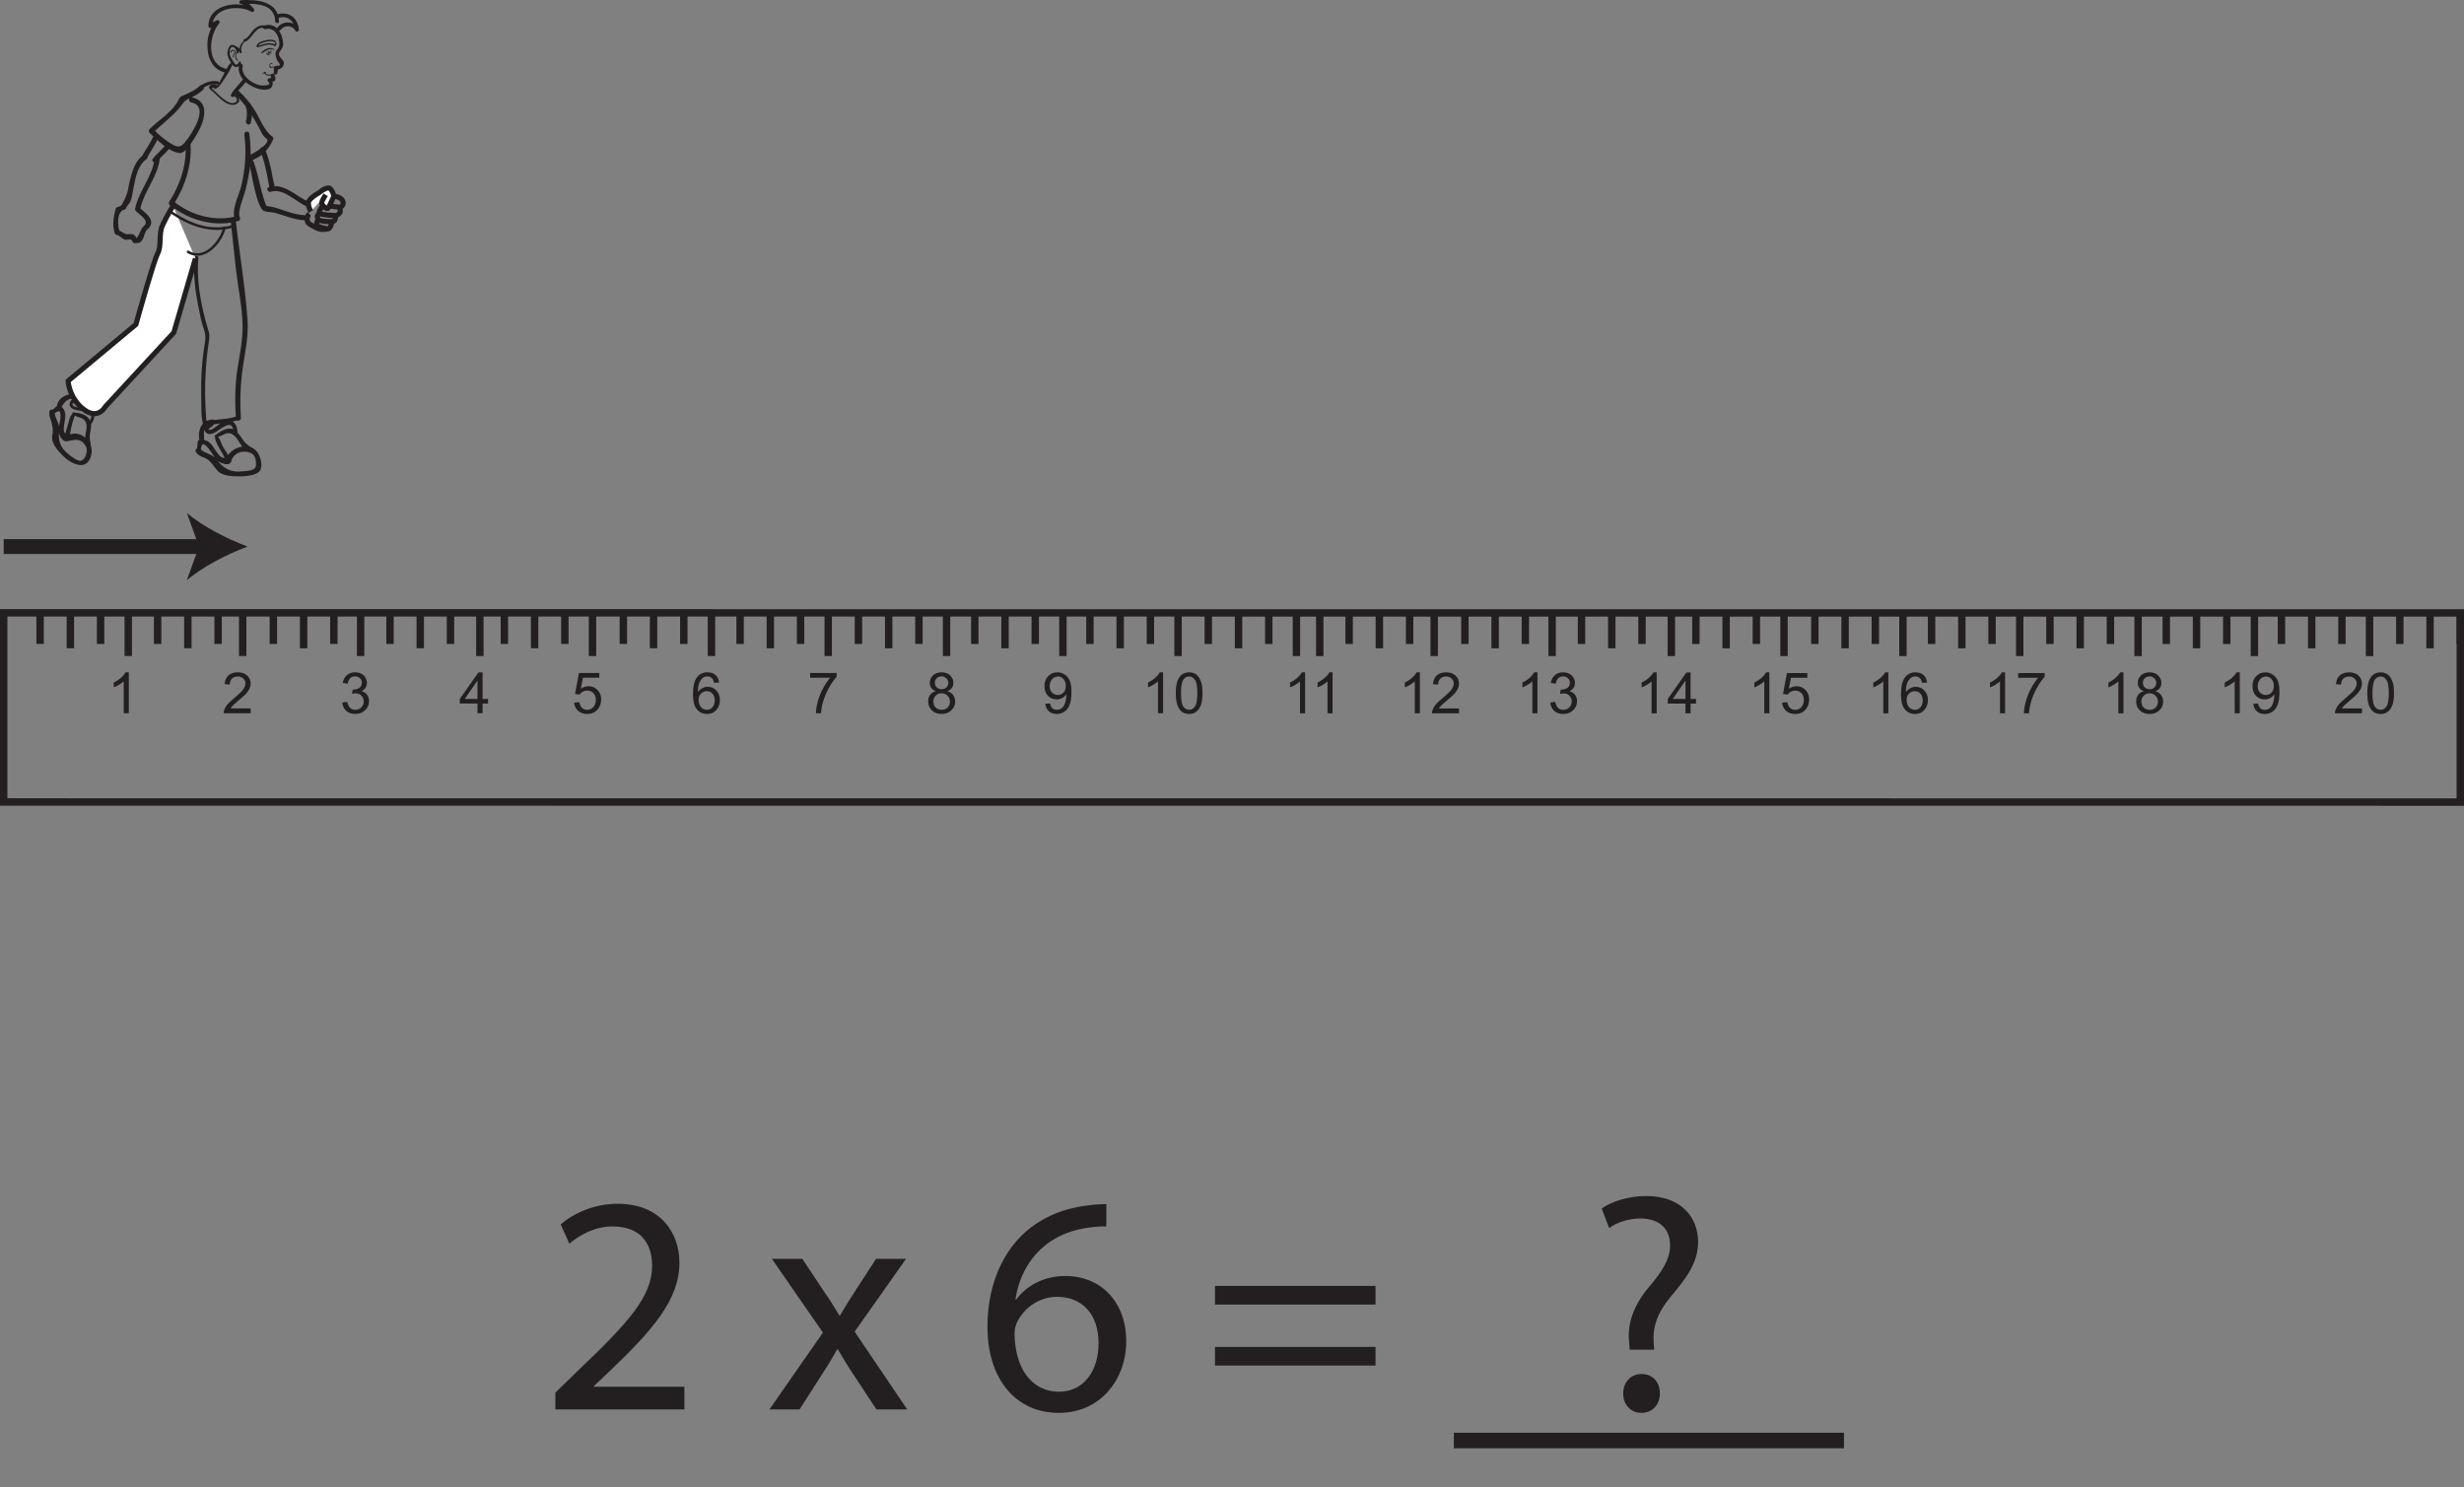 <?xml version="1.0" encoding="UTF-8"?>
<svg xmlns="http://www.w3.org/2000/svg" xmlns:xlink="http://www.w3.org/1999/xlink" width="332.618pt" height="200.793pt" viewBox="0 0 332.618 200.793" version="1.1">
<rect x="0" y="0" width="332.618" height="200.793" fill="#808080" stroke="none"/>
<defs>
<g>
<symbol overflow="visible" id="glyph0-0">
<path style="stroke:none;" d="M 0.969 0 L 0.969 -4.812 L 4.812 -4.812 L 4.812 0 Z M 1.078 -0.125 L 4.688 -0.125 L 4.688 -4.688 L 1.078 -4.688 Z M 1.078 -0.125 "/>
</symbol>
<symbol overflow="visible" id="glyph0-1">
<path style="stroke:none;" d="M 2.875 0 L 2.188 0 L 2.188 -4.312 C 2.031 -4.156 1.816 -4 1.547 -3.844 C 1.285 -3.688 1.051 -3.57 0.844 -3.5 L 0.844 -4.156 C 1.219 -4.332 1.547 -4.547 1.828 -4.797 C 2.109 -5.047 2.312 -5.289 2.438 -5.531 L 2.875 -5.531 Z M 2.875 0 "/>
</symbol>
<symbol overflow="visible" id="glyph0-2">
<path style="stroke:none;" d="M 3.875 -0.656 L 3.875 0 L 0.234 0 C 0.223 -0.164 0.25 -0.32 0.312 -0.469 C 0.406 -0.719 0.551 -0.961 0.75 -1.203 C 0.957 -1.441 1.254 -1.719 1.641 -2.031 C 2.242 -2.531 2.648 -2.922 2.859 -3.203 C 3.066 -3.492 3.172 -3.766 3.172 -4.016 C 3.172 -4.285 3.07 -4.508 2.875 -4.688 C 2.688 -4.875 2.441 -4.969 2.141 -4.969 C 1.805 -4.969 1.539 -4.867 1.344 -4.672 C 1.156 -4.484 1.062 -4.219 1.062 -3.875 L 0.359 -3.938 C 0.41 -4.457 0.586 -4.852 0.891 -5.125 C 1.203 -5.395 1.625 -5.531 2.156 -5.531 C 2.676 -5.531 3.094 -5.383 3.406 -5.094 C 3.719 -4.801 3.875 -4.438 3.875 -4 C 3.875 -3.781 3.828 -3.562 3.734 -3.344 C 3.641 -3.133 3.488 -2.91 3.281 -2.672 C 3.07 -2.441 2.723 -2.125 2.234 -1.719 C 1.828 -1.375 1.566 -1.141 1.453 -1.016 C 1.336 -0.891 1.242 -0.77 1.172 -0.656 Z M 3.875 -0.656 "/>
</symbol>
<symbol overflow="visible" id="glyph0-3">
<path style="stroke:none;" d="M 0.328 -1.453 L 1 -1.547 C 1.07 -1.16 1.203 -0.883 1.391 -0.719 C 1.578 -0.551 1.805 -0.469 2.078 -0.469 C 2.398 -0.469 2.672 -0.578 2.891 -0.797 C 3.109 -1.016 3.219 -1.285 3.219 -1.609 C 3.219 -1.922 3.113 -2.176 2.906 -2.375 C 2.707 -2.582 2.453 -2.688 2.141 -2.688 C 2.004 -2.688 1.844 -2.66 1.656 -2.609 L 1.734 -3.203 C 1.773 -3.203 1.812 -3.203 1.844 -3.203 C 2.133 -3.203 2.395 -3.273 2.625 -3.422 C 2.852 -3.578 2.969 -3.812 2.969 -4.125 C 2.969 -4.363 2.883 -4.566 2.719 -4.734 C 2.551 -4.898 2.332 -4.984 2.062 -4.984 C 1.801 -4.984 1.582 -4.898 1.406 -4.734 C 1.227 -4.566 1.113 -4.316 1.062 -3.984 L 0.391 -4.109 C 0.473 -4.555 0.66 -4.906 0.953 -5.156 C 1.242 -5.406 1.609 -5.531 2.047 -5.531 C 2.348 -5.531 2.625 -5.469 2.875 -5.344 C 3.133 -5.219 3.328 -5.039 3.453 -4.812 C 3.586 -4.594 3.656 -4.359 3.656 -4.109 C 3.656 -3.867 3.594 -3.648 3.469 -3.453 C 3.344 -3.254 3.156 -3.098 2.906 -2.984 C 3.227 -2.91 3.477 -2.754 3.656 -2.516 C 3.844 -2.273 3.938 -1.977 3.938 -1.625 C 3.938 -1.145 3.758 -0.738 3.406 -0.406 C 3.051 -0.07 2.609 0.094 2.078 0.094 C 1.586 0.094 1.18 -0.047 0.859 -0.328 C 0.547 -0.617 0.367 -0.992 0.328 -1.453 Z M 0.328 -1.453 "/>
</symbol>
<symbol overflow="visible" id="glyph0-4">
<path style="stroke:none;" d="M 2.484 0 L 2.484 -1.312 L 0.094 -1.312 L 0.094 -1.938 L 2.609 -5.516 L 3.172 -5.516 L 3.172 -1.938 L 3.906 -1.938 L 3.906 -1.312 L 3.172 -1.312 L 3.172 0 Z M 2.484 -1.938 L 2.484 -4.422 L 0.766 -1.938 Z M 2.484 -1.938 "/>
</symbol>
<symbol overflow="visible" id="glyph0-5">
<path style="stroke:none;" d="M 0.312 -1.438 L 1.031 -1.5 C 1.082 -1.156 1.203 -0.895 1.391 -0.719 C 1.586 -0.551 1.82 -0.469 2.094 -0.469 C 2.414 -0.469 2.688 -0.586 2.906 -0.828 C 3.133 -1.078 3.25 -1.406 3.25 -1.812 C 3.25 -2.195 3.141 -2.5 2.922 -2.719 C 2.711 -2.945 2.43 -3.062 2.078 -3.062 C 1.859 -3.062 1.66 -3.008 1.484 -2.906 C 1.305 -2.812 1.172 -2.688 1.078 -2.531 L 0.438 -2.609 L 0.969 -5.438 L 3.719 -5.438 L 3.719 -4.797 L 1.516 -4.797 L 1.219 -3.312 C 1.551 -3.539 1.898 -3.656 2.266 -3.656 C 2.742 -3.656 3.145 -3.488 3.469 -3.156 C 3.801 -2.82 3.969 -2.395 3.969 -1.875 C 3.969 -1.375 3.828 -0.941 3.547 -0.578 C 3.191 -0.129 2.707 0.094 2.094 0.094 C 1.594 0.094 1.18 -0.047 0.859 -0.328 C 0.547 -0.609 0.363 -0.977 0.312 -1.438 Z M 0.312 -1.438 "/>
</symbol>
<symbol overflow="visible" id="glyph0-6">
<path style="stroke:none;" d="M 3.828 -4.156 L 3.156 -4.109 C 3.094 -4.379 3.008 -4.57 2.906 -4.688 C 2.719 -4.883 2.492 -4.984 2.234 -4.984 C 2.016 -4.984 1.82 -4.922 1.656 -4.797 C 1.445 -4.641 1.281 -4.41 1.156 -4.109 C 1.031 -3.816 0.969 -3.395 0.969 -2.844 C 1.125 -3.094 1.32 -3.273 1.562 -3.391 C 1.801 -3.516 2.047 -3.578 2.297 -3.578 C 2.754 -3.578 3.141 -3.41 3.453 -3.078 C 3.773 -2.742 3.938 -2.316 3.938 -1.797 C 3.938 -1.441 3.859 -1.113 3.703 -0.812 C 3.555 -0.52 3.352 -0.297 3.094 -0.141 C 2.832 0.016 2.535 0.094 2.203 0.094 C 1.641 0.094 1.18 -0.113 0.828 -0.531 C 0.473 -0.945 0.297 -1.629 0.297 -2.578 C 0.297 -3.641 0.488 -4.414 0.875 -4.906 C 1.219 -5.32 1.68 -5.531 2.266 -5.531 C 2.703 -5.531 3.055 -5.41 3.328 -5.172 C 3.609 -4.93 3.773 -4.594 3.828 -4.156 Z M 1.062 -1.781 C 1.062 -1.551 1.109 -1.328 1.203 -1.109 C 1.305 -0.898 1.445 -0.738 1.625 -0.625 C 1.812 -0.52 2 -0.469 2.188 -0.469 C 2.477 -0.469 2.723 -0.582 2.922 -0.812 C 3.129 -1.039 3.234 -1.352 3.234 -1.75 C 3.234 -2.133 3.129 -2.438 2.922 -2.656 C 2.723 -2.875 2.473 -2.984 2.172 -2.984 C 1.859 -2.984 1.594 -2.875 1.375 -2.656 C 1.164 -2.438 1.062 -2.145 1.062 -1.781 Z M 1.062 -1.781 "/>
</symbol>
<symbol overflow="visible" id="glyph0-7">
<path style="stroke:none;" d="M 0.359 -4.797 L 0.359 -5.438 L 3.938 -5.438 L 3.938 -4.922 C 3.582 -4.547 3.234 -4.047 2.891 -3.422 C 2.547 -2.805 2.281 -2.172 2.094 -1.516 C 1.957 -1.055 1.867 -0.551 1.828 0 L 1.141 0 C 1.141 -0.438 1.223 -0.961 1.391 -1.578 C 1.555 -2.191 1.789 -2.781 2.094 -3.344 C 2.395 -3.914 2.719 -4.398 3.062 -4.797 Z M 0.359 -4.797 "/>
</symbol>
<symbol overflow="visible" id="glyph0-8">
<path style="stroke:none;" d="M 1.359 -2.984 C 1.078 -3.086 0.867 -3.234 0.734 -3.422 C 0.598 -3.617 0.531 -3.848 0.531 -4.109 C 0.531 -4.516 0.676 -4.852 0.969 -5.125 C 1.258 -5.395 1.645 -5.531 2.125 -5.531 C 2.602 -5.531 2.988 -5.391 3.281 -5.109 C 3.57 -4.836 3.719 -4.5 3.719 -4.094 C 3.719 -3.844 3.648 -3.617 3.516 -3.422 C 3.379 -3.234 3.176 -3.086 2.906 -2.984 C 3.25 -2.879 3.508 -2.703 3.688 -2.453 C 3.863 -2.211 3.953 -1.922 3.953 -1.578 C 3.953 -1.109 3.781 -0.711 3.438 -0.391 C 3.102 -0.066 2.664 0.094 2.125 0.094 C 1.582 0.094 1.145 -0.066 0.812 -0.391 C 0.477 -0.711 0.312 -1.113 0.312 -1.594 C 0.312 -1.945 0.398 -2.242 0.578 -2.484 C 0.766 -2.734 1.023 -2.898 1.359 -2.984 Z M 1.219 -4.141 C 1.219 -3.879 1.301 -3.664 1.469 -3.5 C 1.645 -3.332 1.863 -3.25 2.125 -3.25 C 2.395 -3.25 2.613 -3.332 2.781 -3.5 C 2.945 -3.664 3.031 -3.863 3.031 -4.094 C 3.031 -4.344 2.941 -4.551 2.766 -4.719 C 2.598 -4.895 2.383 -4.984 2.125 -4.984 C 1.863 -4.984 1.645 -4.898 1.469 -4.734 C 1.301 -4.566 1.219 -4.367 1.219 -4.141 Z M 1.016 -1.594 C 1.016 -1.395 1.055 -1.207 1.141 -1.031 C 1.234 -0.852 1.367 -0.711 1.547 -0.609 C 1.734 -0.516 1.93 -0.469 2.141 -0.469 C 2.461 -0.469 2.727 -0.57 2.938 -0.781 C 3.145 -0.988 3.25 -1.25 3.25 -1.562 C 3.25 -1.895 3.141 -2.164 2.922 -2.375 C 2.711 -2.594 2.441 -2.703 2.109 -2.703 C 1.797 -2.703 1.535 -2.594 1.328 -2.375 C 1.117 -2.164 1.016 -1.906 1.016 -1.594 Z M 1.016 -1.594 "/>
</symbol>
<symbol overflow="visible" id="glyph0-9">
<path style="stroke:none;" d="M 0.422 -1.281 L 1.078 -1.328 C 1.129 -1.023 1.234 -0.805 1.391 -0.672 C 1.547 -0.535 1.742 -0.469 1.984 -0.469 C 2.191 -0.469 2.375 -0.516 2.531 -0.609 C 2.688 -0.703 2.812 -0.828 2.906 -0.984 C 3.008 -1.141 3.094 -1.352 3.156 -1.625 C 3.227 -1.895 3.266 -2.172 3.266 -2.453 C 3.266 -2.484 3.266 -2.531 3.266 -2.594 C 3.129 -2.375 2.941 -2.195 2.703 -2.062 C 2.473 -1.938 2.223 -1.875 1.953 -1.875 C 1.492 -1.875 1.102 -2.035 0.781 -2.359 C 0.469 -2.691 0.312 -3.129 0.312 -3.672 C 0.312 -4.234 0.477 -4.68 0.812 -5.016 C 1.145 -5.359 1.555 -5.531 2.047 -5.531 C 2.41 -5.531 2.738 -5.43 3.031 -5.234 C 3.332 -5.047 3.562 -4.773 3.719 -4.422 C 3.875 -4.066 3.953 -3.551 3.953 -2.875 C 3.953 -2.164 3.875 -1.602 3.719 -1.188 C 3.562 -0.77 3.332 -0.453 3.031 -0.234 C 2.727 -0.016 2.375 0.094 1.969 0.094 C 1.539 0.094 1.188 -0.023 0.906 -0.266 C 0.633 -0.504 0.473 -0.844 0.422 -1.281 Z M 3.188 -3.703 C 3.188 -4.098 3.082 -4.406 2.875 -4.625 C 2.676 -4.852 2.43 -4.969 2.141 -4.969 C 1.836 -4.969 1.57 -4.844 1.344 -4.594 C 1.125 -4.352 1.016 -4.039 1.016 -3.656 C 1.016 -3.301 1.117 -3.016 1.328 -2.797 C 1.547 -2.578 1.812 -2.469 2.125 -2.469 C 2.438 -2.469 2.691 -2.578 2.891 -2.797 C 3.086 -3.016 3.188 -3.316 3.188 -3.703 Z M 3.188 -3.703 "/>
</symbol>
<symbol overflow="visible" id="glyph0-10">
<path style="stroke:none;" d="M 0.312 -2.719 C 0.312 -3.375 0.379 -3.898 0.516 -4.297 C 0.648 -4.691 0.848 -4.992 1.109 -5.203 C 1.379 -5.422 1.719 -5.531 2.125 -5.531 C 2.414 -5.531 2.672 -5.469 2.891 -5.344 C 3.117 -5.227 3.305 -5.055 3.453 -4.828 C 3.598 -4.609 3.711 -4.336 3.797 -4.016 C 3.879 -3.703 3.922 -3.27 3.922 -2.719 C 3.922 -2.07 3.852 -1.551 3.719 -1.156 C 3.582 -0.758 3.379 -0.453 3.109 -0.234 C 2.848 -0.016 2.52 0.094 2.125 0.094 C 1.582 0.094 1.16 -0.098 0.859 -0.484 C 0.492 -0.941 0.312 -1.688 0.312 -2.719 Z M 1.016 -2.719 C 1.016 -1.812 1.117 -1.207 1.328 -0.906 C 1.547 -0.613 1.812 -0.469 2.125 -0.469 C 2.426 -0.469 2.68 -0.613 2.891 -0.906 C 3.109 -1.207 3.219 -1.812 3.219 -2.719 C 3.219 -3.625 3.109 -4.223 2.891 -4.516 C 2.68 -4.816 2.422 -4.969 2.109 -4.969 C 1.797 -4.969 1.547 -4.836 1.359 -4.578 C 1.129 -4.242 1.016 -3.625 1.016 -2.719 Z M 1.016 -2.719 "/>
</symbol>
<symbol overflow="visible" id="glyph1-0">
<path style="stroke:none;" d="M 0 0 L 21 0 L 21 -29.406 L 0 -29.406 Z M 10.5 -16.594 L 3.359 -27.297 L 17.641 -27.297 Z M 11.766 -14.703 L 18.906 -25.406 L 18.906 -3.984 Z M 3.359 -2.094 L 10.5 -12.812 L 17.641 -2.094 Z M 2.094 -25.406 L 9.234 -14.703 L 2.094 -3.984 Z M 2.094 -25.406 "/>
</symbol>
<symbol overflow="visible" id="glyph1-1">
<path style="stroke:none;" d="M 19.312 0 L 19.312 -3.062 L 7.094 -3.062 L 7.094 -3.156 L 9.234 -5.172 C 15 -10.703 18.641 -14.781 18.641 -19.828 C 18.641 -23.734 16.172 -27.766 10.297 -27.766 C 7.188 -27.766 4.453 -26.547 2.609 -24.984 L 3.781 -22.391 C 5.047 -23.438 7.094 -24.703 9.578 -24.703 C 13.656 -24.703 14.953 -22.141 14.953 -19.359 C 14.953 -15.25 11.766 -11.719 4.781 -5.078 L 1.891 -2.266 L 1.891 0 Z M 19.312 0 "/>
</symbol>
<symbol overflow="visible" id="glyph1-2">
<path style="stroke:none;" d=""/>
</symbol>
<symbol overflow="visible" id="glyph1-3">
<path style="stroke:none;" d="M 0.672 -20.328 L 7.562 -10.375 L 0.344 0 L 4.406 0 L 7.344 -4.578 C 8.141 -5.797 8.812 -6.891 9.484 -8.109 L 9.578 -8.109 C 10.297 -6.891 10.969 -5.75 11.766 -4.578 L 14.781 0 L 18.938 0 L 11.844 -10.5 L 18.781 -20.328 L 14.734 -20.328 L 11.922 -16 C 11.219 -14.906 10.547 -13.859 9.875 -12.688 L 9.781 -12.688 C 9.109 -13.812 8.484 -14.828 7.688 -15.953 L 4.781 -20.328 Z M 0.672 -20.328 "/>
</symbol>
<symbol overflow="visible" id="glyph1-4">
<path style="stroke:none;" d="M 17.469 -27.719 C 16.797 -27.719 15.875 -27.672 14.781 -27.516 C 11.344 -27.094 8.312 -25.703 6.047 -23.484 C 3.312 -20.797 1.422 -16.547 1.422 -11.172 C 1.422 -4.078 5.25 0.469 11.047 0.469 C 16.766 0.469 20.156 -4.156 20.156 -9.203 C 20.156 -14.484 16.766 -18.016 11.922 -18.016 C 8.906 -18.016 6.594 -16.594 5.297 -14.828 L 5.203 -14.828 C 5.844 -19.359 8.859 -23.562 14.703 -24.484 C 15.75 -24.656 16.719 -24.734 17.469 -24.703 Z M 11.125 -2.391 C 7.219 -2.391 5.125 -5.75 5.078 -10.25 C 5.078 -10.922 5.25 -11.422 5.453 -11.844 C 6.469 -13.859 8.562 -15.203 10.797 -15.203 C 14.203 -15.203 16.422 -12.859 16.422 -8.953 C 16.422 -5.047 14.281 -2.391 11.125 -2.391 Z M 11.125 -2.391 "/>
</symbol>
<symbol overflow="visible" id="glyph1-5">
<path style="stroke:none;" d="M 23.359 -14.156 L 23.359 -16.672 L 1.688 -16.672 L 1.688 -14.156 Z M 23.359 -5.922 L 23.359 -8.438 L 1.688 -8.438 L 1.688 -5.922 Z M 23.359 -5.922 "/>
</symbol>
<symbol overflow="visible" id="glyph1-6">
<path style="stroke:none;" d="M 9.234 -8.062 L 9.156 -9.109 C 9.031 -11.25 9.703 -13.141 11.547 -15.328 C 13.562 -17.719 15.156 -19.781 15.156 -22.641 C 15.156 -25.828 12.984 -28.812 8.141 -28.812 C 5.922 -28.812 3.562 -28.141 2.141 -27.125 L 3.156 -24.484 C 4.203 -25.281 5.875 -25.781 7.391 -25.781 C 10.031 -25.75 11.375 -24.312 11.375 -22.172 C 11.375 -20.281 10.328 -18.641 8.438 -16.422 C 6.344 -13.906 5.594 -11.375 5.844 -9.156 L 5.922 -8.062 Z M 7.469 0.469 C 9.031 0.469 10 -0.672 10 -2.141 C 10 -3.703 9.031 -4.781 7.516 -4.781 C 6.094 -4.781 5.047 -3.703 5.047 -2.141 C 5.047 -0.672 6.047 0.469 7.469 0.469 Z M 7.469 0.469 "/>
</symbol>
</g>
<clipPath id="clip1">
  <path d="M 0 77 L 332.617 77 L 332.617 114 L 0 114 Z M 0 77 "/>
</clipPath>
<clipPath id="clip2">
  <path d="M 331 82 L 332.617 82 L 332.617 88 L 331 88 Z M 331 82 "/>
</clipPath>
</defs>
<g id="surface1">
<g clip-path="url(#clip1)" clip-rule="nonzero">
<path style="fill:none;stroke-width:1;stroke-linecap:butt;stroke-linejoin:miter;stroke:rgb(13.73%,12.16%,12.549%);stroke-opacity:1;stroke-miterlimit:4;" d="M 0 -0.001 L 0 25.538 L 331.617 25.526 L 331.617 -0.013 Z M 0 -0.001 " transform="matrix(1,0,0,-1,0.5,108.28)"/>
</g>
<path style="fill:none;stroke-width:1;stroke-linecap:butt;stroke-linejoin:miter;stroke:rgb(13.73%,12.16%,12.549%);stroke-opacity:1;stroke-miterlimit:4;" d="M -0.001 -0.002 L -0.001 -4.197 " transform="matrix(1,0,0,-1,5.415,82.74)"/>
<path style="fill:none;stroke-width:1;stroke-linecap:butt;stroke-linejoin:miter;stroke:rgb(13.73%,12.16%,12.549%);stroke-opacity:1;stroke-miterlimit:4;" d="M 0.002 -0.001 L 0.002 -4.782 " transform="matrix(1,0,0,-1,9.498,82.741)"/>
<path style="fill:none;stroke-width:1;stroke-linecap:butt;stroke-linejoin:miter;stroke:rgb(13.73%,12.16%,12.549%);stroke-opacity:1;stroke-miterlimit:4;" d="M -0.001 -0.001 L -0.001 -4.2 " transform="matrix(1,0,0,-1,13.58,82.741)"/>
<path style="fill:none;stroke-width:1;stroke-linecap:butt;stroke-linejoin:miter;stroke:rgb(13.73%,12.16%,12.549%);stroke-opacity:1;stroke-miterlimit:4;" d="M 0.001 -0.001 L 0.001 -4.2 " transform="matrix(1,0,0,-1,21.276,82.741)"/>
<path style="fill:none;stroke-width:1;stroke-linecap:butt;stroke-linejoin:miter;stroke:rgb(13.73%,12.16%,12.549%);stroke-opacity:1;stroke-miterlimit:4;" d="M 0 -0.001 L 0 -4.782 " transform="matrix(1,0,0,-1,25.359,82.741)"/>
<path style="fill:none;stroke-width:1;stroke-linecap:butt;stroke-linejoin:miter;stroke:rgb(13.73%,12.16%,12.549%);stroke-opacity:1;stroke-miterlimit:4;" d="M 0.001 -0.001 L 0.001 -4.2 " transform="matrix(1,0,0,-1,29.44,82.741)"/>
<path style="fill:none;stroke-width:1;stroke-linecap:butt;stroke-linejoin:miter;stroke:rgb(13.73%,12.16%,12.549%);stroke-opacity:1;stroke-miterlimit:4;" d="M -0.001 -0.001 L -0.001 -4.2 " transform="matrix(1,0,0,-1,36.904,82.741)"/>
<path style="fill:none;stroke-width:1;stroke-linecap:butt;stroke-linejoin:miter;stroke:rgb(13.73%,12.16%,12.549%);stroke-opacity:1;stroke-miterlimit:4;" d="M 0.002 -0.001 L 0.002 -4.782 " transform="matrix(1,0,0,-1,40.986,82.741)"/>
<path style="fill:none;stroke-width:1;stroke-linecap:butt;stroke-linejoin:miter;stroke:rgb(13.73%,12.16%,12.549%);stroke-opacity:1;stroke-miterlimit:4;" d="M -0.001 0.001 L -0.001 -4.198 " transform="matrix(1,0,0,-1,45.068,82.743)"/>
<path style="fill:none;stroke-width:1;stroke-linecap:butt;stroke-linejoin:miter;stroke:rgb(13.73%,12.16%,12.549%);stroke-opacity:1;stroke-miterlimit:4;" d="M -0 0.001 L -0 -4.198 " transform="matrix(1,0,0,-1,52.648,82.743)"/>
<path style="fill:none;stroke-width:1;stroke-linecap:butt;stroke-linejoin:miter;stroke:rgb(13.73%,12.16%,12.549%);stroke-opacity:1;stroke-miterlimit:4;" d="M -0.001 0.001 L -0.001 -4.78 " transform="matrix(1,0,0,-1,56.731,82.743)"/>
<path style="fill:none;stroke-width:1;stroke-linecap:butt;stroke-linejoin:miter;stroke:rgb(13.73%,12.16%,12.549%);stroke-opacity:1;stroke-miterlimit:4;" d="M 0.001 0.001 L 0.001 -4.198 " transform="matrix(1,0,0,-1,60.812,82.743)"/>
<path style="fill:none;stroke-width:1;stroke-linecap:butt;stroke-linejoin:miter;stroke:rgb(13.73%,12.16%,12.549%);stroke-opacity:1;stroke-miterlimit:4;" d="M 0.001 -0.001 L 0.001 -5.829 " transform="matrix(1,0,0,-1,17.311,82.741)"/>
<path style="fill:none;stroke-width:1;stroke-linecap:butt;stroke-linejoin:miter;stroke:rgb(13.73%,12.16%,12.549%);stroke-opacity:1;stroke-miterlimit:4;" d="M -0.001 0.001 L -0.001 -4.198 " transform="matrix(1,0,0,-1,68.087,82.743)"/>
<path style="fill:none;stroke-width:1;stroke-linecap:butt;stroke-linejoin:miter;stroke:rgb(13.73%,12.16%,12.549%);stroke-opacity:1;stroke-miterlimit:4;" d="M -0.001 0.001 L -0.001 -4.78 " transform="matrix(1,0,0,-1,72.168,82.743)"/>
<path style="fill:none;stroke-width:1;stroke-linecap:butt;stroke-linejoin:miter;stroke:rgb(13.73%,12.16%,12.549%);stroke-opacity:1;stroke-miterlimit:4;" d="M -0.001 0.001 L -0.001 -4.198 " transform="matrix(1,0,0,-1,76.251,82.743)"/>
<path style="fill:none;stroke-width:1;stroke-linecap:butt;stroke-linejoin:miter;stroke:rgb(13.73%,12.16%,12.549%);stroke-opacity:1;stroke-miterlimit:4;" d="M -0.002 -0.002 L -0.002 -5.83 " transform="matrix(1,0,0,-1,79.982,82.744)"/>
<path style="fill:none;stroke-width:1;stroke-linecap:butt;stroke-linejoin:miter;stroke:rgb(13.73%,12.16%,12.549%);stroke-opacity:1;stroke-miterlimit:4;" d="M 0.002 -0.002 L 0.002 -4.197 " transform="matrix(1,0,0,-1,84.147,82.744)"/>
<path style="fill:none;stroke-width:1;stroke-linecap:butt;stroke-linejoin:miter;stroke:rgb(13.73%,12.16%,12.549%);stroke-opacity:1;stroke-miterlimit:4;" d="M -0.002 -0.002 L -0.002 -4.779 " transform="matrix(1,0,0,-1,88.228,82.744)"/>
<path style="fill:none;stroke-width:1;stroke-linecap:butt;stroke-linejoin:miter;stroke:rgb(13.73%,12.16%,12.549%);stroke-opacity:1;stroke-miterlimit:4;" d="M -0.002 -0.002 L -0.002 -4.197 " transform="matrix(1,0,0,-1,92.31,82.744)"/>
<path style="fill:none;stroke-width:1;stroke-linecap:butt;stroke-linejoin:miter;stroke:rgb(13.73%,12.16%,12.549%);stroke-opacity:1;stroke-miterlimit:4;" d="M 0.001 -0.002 L 0.001 -5.83 " transform="matrix(1,0,0,-1,96.041,82.744)"/>
<path style="fill:none;stroke-width:1;stroke-linecap:butt;stroke-linejoin:miter;stroke:rgb(13.73%,12.16%,12.549%);stroke-opacity:1;stroke-miterlimit:4;" d="M 0.001 -0.002 L 0.001 -4.197 " transform="matrix(1,0,0,-1,99.905,82.744)"/>
<path style="fill:none;stroke-width:1;stroke-linecap:butt;stroke-linejoin:miter;stroke:rgb(13.73%,12.16%,12.549%);stroke-opacity:1;stroke-miterlimit:4;" d="M 0.001 -0.002 L 0.001 -4.783 " transform="matrix(1,0,0,-1,103.987,82.744)"/>
<path style="fill:none;stroke-width:1;stroke-linecap:butt;stroke-linejoin:miter;stroke:rgb(13.73%,12.16%,12.549%);stroke-opacity:1;stroke-miterlimit:4;" d="M 0.002 -0.002 L 0.002 -4.197 " transform="matrix(1,0,0,-1,108.068,82.744)"/>
<path style="fill:none;stroke-width:1;stroke-linecap:butt;stroke-linejoin:miter;stroke:rgb(13.73%,12.16%,12.549%);stroke-opacity:1;stroke-miterlimit:4;" d="M 0.001 -0.001 L 0.001 -5.829 " transform="matrix(1,0,0,-1,111.8,82.745)"/>
<path style="fill:none;stroke-width:1;stroke-linecap:butt;stroke-linejoin:miter;stroke:rgb(13.73%,12.16%,12.549%);stroke-opacity:1;stroke-miterlimit:4;" d="M 0 -0.002 L 0 -4.197 " transform="matrix(1,0,0,-1,115.882,82.744)"/>
<path style="fill:none;stroke-width:1;stroke-linecap:butt;stroke-linejoin:miter;stroke:rgb(13.73%,12.16%,12.549%);stroke-opacity:1;stroke-miterlimit:4;" d="M 0 -0.001 L 0 -4.782 " transform="matrix(1,0,0,-1,119.964,82.745)"/>
<path style="fill:none;stroke-width:1;stroke-linecap:butt;stroke-linejoin:miter;stroke:rgb(13.73%,12.16%,12.549%);stroke-opacity:1;stroke-miterlimit:4;" d="M 0 -0.001 L 0 -4.196 " transform="matrix(1,0,0,-1,124.046,82.745)"/>
<path style="fill:none;stroke-width:1;stroke-linecap:butt;stroke-linejoin:miter;stroke:rgb(13.73%,12.16%,12.549%);stroke-opacity:1;stroke-miterlimit:4;" d="M -0.001 -0.001 L -0.001 -5.829 " transform="matrix(1,0,0,-1,127.778,82.745)"/>
<path style="fill:none;stroke-width:1;stroke-linecap:butt;stroke-linejoin:miter;stroke:rgb(13.73%,12.16%,12.549%);stroke-opacity:1;stroke-miterlimit:4;" d="M 0.002 -0.001 L 0.002 -4.2 " transform="matrix(1,0,0,-1,131.588,82.745)"/>
<path style="fill:none;stroke-width:1;stroke-linecap:butt;stroke-linejoin:miter;stroke:rgb(13.73%,12.16%,12.549%);stroke-opacity:1;stroke-miterlimit:4;" d="M 0.001 -0.001 L -0.002 -4.782 " transform="matrix(1,0,0,-1,135.67,82.745)"/>
<path style="fill:none;stroke-width:1;stroke-linecap:butt;stroke-linejoin:miter;stroke:rgb(13.73%,12.16%,12.549%);stroke-opacity:1;stroke-miterlimit:4;" d="M -0.001 -0.001 L -0.001 -4.2 " transform="matrix(1,0,0,-1,139.75,82.745)"/>
<path style="fill:none;stroke-width:1;stroke-linecap:butt;stroke-linejoin:miter;stroke:rgb(13.73%,12.16%,12.549%);stroke-opacity:1;stroke-miterlimit:4;" d="M 0.001 -0.001 L 0.001 -5.833 " transform="matrix(1,0,0,-1,143.483,82.745)"/>
<path style="fill:none;stroke-width:1;stroke-linecap:butt;stroke-linejoin:miter;stroke:rgb(13.73%,12.16%,12.549%);stroke-opacity:1;stroke-miterlimit:4;" d="M 0.001 -0.001 L 0.001 -4.2 " transform="matrix(1,0,0,-1,147.132,82.745)"/>
<path style="fill:none;stroke-width:1;stroke-linecap:butt;stroke-linejoin:miter;stroke:rgb(13.73%,12.16%,12.549%);stroke-opacity:1;stroke-miterlimit:4;" d="M 0.001 -0.001 L 0.001 -4.782 " transform="matrix(1,0,0,-1,151.214,82.745)"/>
<path style="fill:none;stroke-width:1;stroke-linecap:butt;stroke-linejoin:miter;stroke:rgb(13.73%,12.16%,12.549%);stroke-opacity:1;stroke-miterlimit:4;" d="M 0 0.001 L 0 -4.198 " transform="matrix(1,0,0,-1,155.296,82.747)"/>
<path style="fill:none;stroke-width:1;stroke-linecap:butt;stroke-linejoin:miter;stroke:rgb(13.73%,12.16%,12.549%);stroke-opacity:1;stroke-miterlimit:4;" d="M -0 0.001 L -0 -5.831 " transform="matrix(1,0,0,-1,159.028,82.747)"/>
<path style="fill:none;stroke-width:1;stroke-linecap:butt;stroke-linejoin:miter;stroke:rgb(13.73%,12.16%,12.549%);stroke-opacity:1;stroke-miterlimit:4;" d="M -0.001 0.001 L -0.001 -4.198 " transform="matrix(1,0,0,-1,163.11,82.747)"/>
<path style="fill:none;stroke-width:1;stroke-linecap:butt;stroke-linejoin:miter;stroke:rgb(13.73%,12.16%,12.549%);stroke-opacity:1;stroke-miterlimit:4;" d="M -0.001 0.001 L -0.001 -4.78 " transform="matrix(1,0,0,-1,167.193,82.747)"/>
<path style="fill:none;stroke-width:1;stroke-linecap:butt;stroke-linejoin:miter;stroke:rgb(13.73%,12.16%,12.549%);stroke-opacity:1;stroke-miterlimit:4;" d="M -0 0.001 L -0 -4.198 " transform="matrix(1,0,0,-1,171.274,82.747)"/>
<path style="fill:none;stroke-width:1;stroke-linecap:butt;stroke-linejoin:miter;stroke:rgb(13.73%,12.16%,12.549%);stroke-opacity:1;stroke-miterlimit:4;" d="M 0.001 0.001 L 0.001 -5.831 " transform="matrix(1,0,0,-1,175.006,82.747)"/>
<path style="fill:none;stroke-width:1;stroke-linecap:butt;stroke-linejoin:miter;stroke:rgb(13.73%,12.16%,12.549%);stroke-opacity:1;stroke-miterlimit:4;" d="M -0 -0.001 L -0 -5.833 " transform="matrix(1,0,0,-1,32.762,82.741)"/>
<path style="fill:none;stroke-width:1;stroke-linecap:butt;stroke-linejoin:miter;stroke:rgb(13.73%,12.16%,12.549%);stroke-opacity:1;stroke-miterlimit:4;" d="M 0.002 0.001 L -0.002 -5.831 " transform="matrix(1,0,0,-1,48.682,82.743)"/>
<path style="fill:none;stroke-width:1;stroke-linecap:butt;stroke-linejoin:miter;stroke:rgb(13.73%,12.16%,12.549%);stroke-opacity:1;stroke-miterlimit:4;" d="M 0.002 0.001 L 0.002 -5.831 " transform="matrix(1,0,0,-1,64.775,82.743)"/>
<g style="fill:rgb(13.73%,12.16%,12.549%);fill-opacity:1;">
  <use xlink:href="#glyph0-1" x="14.512" y="96.302"/>
</g>
<g style="fill:rgb(13.73%,12.16%,12.549%);fill-opacity:1;">
  <use xlink:href="#glyph0-2" x="29.96" y="96.302"/>
</g>
<g style="fill:rgb(13.73%,12.16%,12.549%);fill-opacity:1;">
  <use xlink:href="#glyph0-3" x="45.878" y="96.302"/>
</g>
<g style="fill:rgb(13.73%,12.16%,12.549%);fill-opacity:1;">
  <use xlink:href="#glyph0-4" x="61.973" y="96.302"/>
</g>
<g style="fill:rgb(13.73%,12.16%,12.549%);fill-opacity:1;">
  <use xlink:href="#glyph0-5" x="77.182" y="96.302"/>
</g>
<g style="fill:rgb(13.73%,12.16%,12.549%);fill-opacity:1;">
  <use xlink:href="#glyph0-6" x="93.246" y="96.302"/>
</g>
<g style="fill:rgb(13.73%,12.16%,12.549%);fill-opacity:1;">
  <use xlink:href="#glyph0-7" x="109.002" y="96.302"/>
</g>
<g style="fill:rgb(13.73%,12.16%,12.549%);fill-opacity:1;">
  <use xlink:href="#glyph0-8" x="124.981" y="96.302"/>
</g>
<g style="fill:rgb(13.73%,12.16%,12.549%);fill-opacity:1;">
  <use xlink:href="#glyph0-9" x="140.683" y="96.302"/>
</g>
<g style="fill:rgb(13.73%,12.16%,12.549%);fill-opacity:1;">
  <use xlink:href="#glyph0-1" x="154.13" y="96.302"/>
  <use xlink:href="#glyph0-10" x="158.409" y="96.302"/>
</g>
<path style=" stroke:none;fill-rule:nonzero;fill:rgb(13.73%,12.16%,12.549%);fill-opacity:1;" d="M 36.582 10.383 C 36.605 10.484 36.633 10.586 36.652 10.691 C 36.727 10.613 36.797 10.535 36.867 10.461 L 36.336 10.566 C 36.16 10.602 36.031 10.848 36.184 10.988 C 36.871 11.637 35.316 11.547 35.195 11.527 C 34.758 11.461 34.328 11.254 33.949 11.027 C 33.242 10.605 32.559 9.82 32.762 8.941 C 32.836 8.621 32.352 8.438 32.277 8.762 C 31.934 10.254 33.215 11.355 34.48 11.859 C 35.02 12.078 35.863 12.242 36.418 11.98 C 36.91 11.746 36.926 10.984 36.574 10.652 C 36.523 10.793 36.473 10.934 36.422 11.074 C 36.602 11.039 36.777 11.004 36.957 10.969 C 37.078 10.945 37.145 10.855 37.168 10.738 C 37.223 10.449 37.137 10.285 36.977 10.051 C 36.793 9.773 36.398 10.109 36.582 10.383 "/>
<path style=" stroke:none;fill-rule:nonzero;fill:rgb(13.73%,12.16%,12.549%);fill-opacity:1;" d="M 37.504 9.156 C 37.344 9.148 37.23 9.047 37.078 9.012 C 36.98 8.992 36.895 8.992 36.797 9 C 36.73 9.012 36.668 9.027 36.605 9.047 L 36.594 9.051 C 36.359 8.812 36.41 8.656 36.75 8.59 C 36.809 8.59 36.82 8.5 36.762 8.5 C 36.371 8.48 36.25 8.879 36.465 9.16 C 36.48 9.176 36.5 9.176 36.52 9.172 C 36.762 9.086 36.969 9.047 37.203 9.156 C 37.301 9.203 37.387 9.242 37.496 9.246 C 37.555 9.25 37.562 9.16 37.504 9.156 "/>
<path style=" stroke:none;fill-rule:nonzero;fill:rgb(13.73%,12.16%,12.549%);fill-opacity:1;" d="M 33.184 10.98 C 33.254 10.941 33.195 10.941 33.016 10.977 C 32.957 10.887 32.902 10.801 32.848 10.711 C 32.844 10.594 32.875 10.633 32.801 10.73 C 32.742 10.805 32.68 10.875 32.621 10.945 C 32.434 11.168 32.238 11.391 32.051 11.609 C 31.746 11.969 31.383 12.34 31.18 12.77 C 31.039 13.07 31.523 13.246 31.664 12.949 C 31.879 12.492 32.316 12.086 32.641 11.711 C 32.812 11.508 32.988 11.309 33.16 11.105 C 33.23 11.016 33.363 10.887 33.359 10.762 C 33.359 10.645 33.312 10.535 33.191 10.492 C 33.113 10.469 33.035 10.473 32.961 10.512 C 32.672 10.676 32.891 11.141 33.184 10.98 "/>
<path style=" stroke:none;fill-rule:nonzero;fill:rgb(13.73%,12.16%,12.549%);fill-opacity:1;" d="M 28.797 12.027 C 29.402 12.023 29.723 11.504 30.043 11.027 C 30.527 10.309 31.117 9.457 31.398 8.633 C 31.438 8.508 31.293 8.402 31.188 8.484 C 30.676 8.906 30.406 9.66 30.094 10.234 C 29.859 10.656 29.336 11.852 28.793 11.957 C 28.754 11.969 28.754 12.027 28.797 12.027 "/>
<path style=" stroke:none;fill-rule:nonzero;fill:rgb(13.73%,12.16%,12.549%);fill-opacity:1;" d="M 36.359 6.66 C 36.273 6.773 36.172 7 36.32 7.027 C 36.48 7.059 36.641 6.656 36.434 6.641 C 36.66 6.711 36.59 7.234 36.309 7.273 C 36.066 7.293 36.125 6.898 36.324 6.727 "/>
<path style=" stroke:none;fill-rule:nonzero;fill:rgb(13.73%,12.16%,12.549%);fill-opacity:1;" d="M 36.676 6.641 C 36.719 6.844 36.676 7.016 36.57 7.191 C 36.438 7.422 36.242 7.406 35.984 7.145 C 35.977 7.004 36.004 6.875 36.066 6.754 C 36.078 6.73 36.043 6.719 36.031 6.742 C 35.941 6.922 35.871 7.516 36.258 7.445 C 36.602 7.379 36.781 6.953 36.695 6.637 C 36.691 6.625 36.672 6.629 36.676 6.641 "/>
<path style=" stroke:none;fill-rule:nonzero;fill:rgb(13.73%,12.16%,12.549%);fill-opacity:1;" d="M 37.047 6.66 C 36.453 6.254 35.777 6.602 35.305 7.051 C 35.242 7.105 35.312 7.23 35.391 7.184 C 35.938 6.836 36.344 6.449 37.008 6.738 C 37.055 6.758 37.09 6.691 37.047 6.66 "/>
<path style=" stroke:none;fill-rule:nonzero;fill:rgb(13.73%,12.16%,12.549%);fill-opacity:1;" d="M 37.121 5.66 C 37.301 6.133 36.902 5.906 36.715 5.867 C 36.461 5.812 36.238 5.816 35.988 5.859 C 35.738 5.898 35.496 5.988 35.258 6.066 C 35.066 6.129 34.656 6.262 34.988 6.012 C 35.422 5.691 36.645 5.355 37.125 5.715 C 37.184 5.754 37.273 5.688 37.238 5.621 C 36.891 5.008 34.355 5.594 34.672 6.344 C 34.688 6.379 34.734 6.406 34.773 6.395 C 35.543 6.219 36.309 5.754 37.062 6.219 C 37.094 6.238 37.133 6.238 37.16 6.215 C 37.391 6.016 37.344 5.875 37.215 5.617 C 37.188 5.555 37.094 5.598 37.121 5.66 "/>
<path style=" stroke:none;fill-rule:nonzero;fill:rgb(13.73%,12.16%,12.549%);fill-opacity:1;" d="M 37.184 9.09 C 37.117 9.102 37.07 9.039 36.996 9.074 C 36.906 9.117 36.941 9.262 36.953 9.332 C 36.973 9.461 37.016 9.59 37.059 9.711 C 37.121 9.887 37.09 9.922 36.891 9.984 C 36.527 10.094 36.086 10.164 35.801 9.863 C 35.738 9.801 35.633 9.887 35.695 9.953 C 35.91 10.176 36.172 10.223 36.477 10.207 C 36.656 10.195 36.84 10.145 37.008 10.086 C 37.184 10.031 37.191 10.012 37.266 9.84 C 37.273 9.82 37.266 9.793 37.254 9.773 C 37.211 9.723 37.094 9.207 37.074 9.203 C 37.121 9.215 37.16 9.234 37.207 9.223 C 37.293 9.211 37.27 9.074 37.184 9.09 "/>
<path style=" stroke:none;fill-rule:nonzero;fill:rgb(13.73%,12.16%,12.549%);fill-opacity:1;" d="M 37.848 4.062 C 38.344 3.375 39.422 3.344 39.855 4.125 C 40 4.387 40.371 4.258 40.344 3.969 C 40.195 2.328 38.887 1.449 37.32 1.969 C 37.008 2.074 37.23 2.539 37.543 2.434 C 38.809 2.012 39.723 2.793 39.836 4.059 C 39.996 4.008 40.16 3.953 40.32 3.902 C 39.703 2.785 38.16 2.75 37.426 3.766 C 37.23 4.035 37.652 4.332 37.848 4.062 "/>
<path style=" stroke:none;fill-rule:nonzero;fill:rgb(13.73%,12.16%,12.549%);fill-opacity:1;" d="M 37.66 2.895 C 37.594 0.164 34.73 -0.074 32.59 0.016 C 32.324 0.023 32.176 0.414 32.477 0.512 C 33.086 0.688 33.551 1.027 33.867 1.531 C 33.984 1.406 34.098 1.281 34.215 1.156 C 32.203 -0.012 28.168 0.566 28.133 3.5 C 28.129 3.676 28.316 3.867 28.496 3.754 C 28.688 3.645 28.875 3.535 29.062 3.426 C 29.555 3.145 28.801 3.184 28.555 3.699 C 28.047 4.746 27.918 5.688 28.043 6.832 C 28.188 8.215 28.918 9.43 30.312 9.766 C 30.629 9.844 30.812 9.359 30.488 9.281 C 27.809 8.633 28.176 4.793 29.605 3.133 C 29.676 3.055 29.668 2.891 29.59 2.82 C 29.586 2.812 29.578 2.809 29.574 2.801 C 29.488 2.723 29.379 2.68 29.266 2.734 C 28.926 2.902 28.602 3.098 28.277 3.289 C 28.398 3.375 28.523 3.461 28.645 3.547 C 28.676 1.004 32.242 0.602 33.918 1.578 C 34.168 1.723 34.449 1.438 34.262 1.199 C 33.797 0.598 33.375 0.262 32.656 0.027 C 32.617 0.195 32.582 0.363 32.543 0.527 C 34.266 0.457 37.09 0.402 37.148 2.844 C 37.152 3.176 37.668 3.227 37.66 2.895 "/>
<path style=" stroke:none;fill-rule:nonzero;fill:rgb(13.73%,12.16%,12.549%);fill-opacity:1;" d="M 35.895 3.492 C 35.285 3.305 34.773 3.516 34.316 3.934 C 33.906 4.301 33.535 5.129 32.992 5.293 C 32.781 5.355 32.84 5.695 33.051 5.633 C 34.109 5.312 34.43 3.395 35.777 3.816 C 35.988 3.883 36.109 3.559 35.895 3.492 "/>
<path style=" stroke:none;fill-rule:nonzero;fill:rgb(13.73%,12.16%,12.549%);fill-opacity:1;" d="M 33.039 5.457 C 32.473 5.797 32.172 6.496 32.387 7.129 C 32.469 7.09 32.551 7.051 32.633 7.012 C 32.453 6.727 32.227 6.422 31.914 6.273 C 31.809 6.223 31.723 6.371 31.789 6.453 C 31.984 6.688 32.219 6.867 32.387 7.129 C 32.477 7.273 32.707 7.18 32.633 7.012 C 32.395 6.461 32.766 5.93 33.074 5.496 C 33.09 5.477 33.062 5.441 33.039 5.457 "/>
<path style=" stroke:none;fill-rule:nonzero;fill:rgb(13.73%,12.16%,12.549%);fill-opacity:1;" d="M 35.824 3.938 C 37.074 3.598 37.738 4.93 37.719 6.016 C 37.703 6.699 37.094 6.703 37.191 7.398 C 37.227 7.656 37.32 7.883 37.41 8.125 C 37.477 8.309 38.25 8.996 37.309 8.879 C 37.164 8.863 37.043 8.977 37.027 9.113 C 37 9.34 36.973 9.566 36.945 9.793 C 36.902 10.125 37.418 10.172 37.457 9.84 C 37.484 9.617 37.512 9.391 37.539 9.16 C 37.445 9.238 37.355 9.316 37.262 9.395 C 37.789 9.457 38.355 9.051 38.324 8.48 C 38.293 7.953 37.25 7.59 37.84 6.871 C 38.059 6.605 38.25 6.254 38.23 5.906 C 38.156 4.527 37.301 3.008 35.734 3.43 C 35.414 3.512 35.5 4.023 35.824 3.938 "/>
<path style=" stroke:none;fill-rule:nonzero;fill:rgb(13.73%,12.16%,12.549%);fill-opacity:1;" d="M 32.211 7.117 C 32.203 6.676 31.961 6.223 31.523 6.086 C 30.961 5.906 30.727 6.699 30.699 7.094 C 30.676 7.449 30.809 7.801 30.977 8.105 C 31.121 8.367 31.305 8.684 31.512 8.902 C 31.875 9.285 32.473 8.883 32.527 8.453 C 32.543 8.316 32.34 8.234 32.266 8.359 C 32.176 8.512 31.988 8.93 31.691 8.621 C 31.605 8.535 31.547 8.387 31.484 8.281 C 31.297 7.965 31.102 7.727 31.016 7.359 C 30.949 7.07 31.008 6.203 31.508 6.359 C 31.797 6.449 31.949 6.859 31.977 7.125 C 31.992 7.258 32.215 7.25 32.211 7.117 "/>
<path style=" stroke:none;fill-rule:nonzero;fill:rgb(13.73%,12.16%,12.549%);fill-opacity:1;" d="M 31.156 7.141 C 31.289 6.863 31.551 6.699 31.75 7.07 C 31.844 7.25 31.773 7.504 31.762 7.695 C 31.75 7.941 31.867 8.121 32.105 8.195 C 32.156 8.215 32.199 8.141 32.148 8.109 C 31.785 7.898 31.906 7.613 31.906 7.266 C 31.906 7.059 31.801 6.867 31.629 6.766 C 31.402 6.633 30.992 6.875 31.117 7.145 C 31.125 7.16 31.148 7.156 31.156 7.141 "/>
<path style=" stroke:none;fill-rule:nonzero;fill:rgb(13.73%,12.16%,12.549%);fill-opacity:1;" d="M 31.82 7.098 C 31.613 6.879 31.406 7.582 31.426 7.723 C 31.434 7.777 31.516 7.773 31.52 7.719 C 31.527 7.668 31.711 7.02 31.805 7.113 C 31.816 7.121 31.828 7.109 31.82 7.098 "/>
<path style=" stroke:none;fill-rule:nonzero;fill:rgb(13.73%,12.16%,12.549%);fill-opacity:1;" d="M 35.914 9.801 C 35.773 9.543 35.523 9.824 35.406 9.969 C 35.371 10.016 35.445 10.066 35.48 10.023 C 35.551 9.879 35.672 9.82 35.832 9.84 C 35.859 9.887 35.941 9.852 35.914 9.801 "/>
<path style=" stroke:none;fill-rule:nonzero;fill:rgb(13.73%,12.16%,12.549%);fill-opacity:1;" d="M 28.41 12.102 C 29.285 12.758 30.043 13.93 31.184 14.141 C 31.629 14.219 31.961 14.098 32.25 13.758 C 32.363 13.621 32.223 13.293 32.16 13.152 C 32.062 12.926 31.777 12.816 31.574 12.719 C 31.441 12.656 31.367 12.867 31.496 12.926 C 32.41 13.352 31.906 14.109 31.109 13.891 C 30.695 13.777 30.324 13.48 29.992 13.219 C 29.48 12.816 29.059 12.309 28.539 11.922 C 28.426 11.836 28.297 12.02 28.41 12.102 "/>
<path style=" stroke:none;fill-rule:nonzero;fill:rgb(13.73%,12.16%,12.549%);fill-opacity:1;" d="M 31.625 12.648 C 33.035 13.938 34.016 15.508 34.93 17.172 C 35.211 17.688 35.426 18.336 35.93 18.691 C 36.82 19.328 33.754 20.996 33.41 21.059 C 32.977 21.141 33.094 21.82 33.531 21.738 C 35.125 21.434 36.23 20.281 36.875 18.832 C 36.941 18.691 36.871 18.52 36.754 18.434 C 35.664 17.66 35.074 15.984 34.383 14.875 C 33.758 13.879 33.016 12.996 32.148 12.203 C 31.824 11.906 31.297 12.348 31.625 12.648 "/>
<path style=" stroke:none;fill-rule:nonzero;fill:rgb(13.73%,12.16%,12.549%);fill-opacity:1;" d="M 32.98 18.164 C 33.281 20.543 33.113 22.793 32.566 25.121 C 32.262 26.426 31.121 28.391 31.762 29.656 C 31.848 29.496 31.93 29.332 32.016 29.172 C 29.031 29.992 25.805 29.098 23.422 27.172 C 23.074 26.895 22.684 27.457 23.027 27.734 C 25.539 29.77 28.988 30.711 32.133 29.848 C 32.34 29.793 32.492 29.578 32.383 29.363 C 32 28.609 32.867 26.688 33.078 25.891 C 33.27 25.172 33.426 24.445 33.566 23.715 C 33.926 21.836 33.895 19.938 33.656 18.043 C 33.602 17.605 32.926 17.727 32.98 18.164 "/>
<path style=" stroke:none;fill-rule:nonzero;fill:rgb(13.73%,12.16%,12.549%);fill-opacity:1;" d="M 28.562 11.969 C 28.703 11.816 28.844 11.82 29.039 11.852 C 29.32 11.898 29.359 11.457 29.082 11.41 C 28.781 11.359 28.492 11.398 28.277 11.629 C 28.082 11.836 28.367 12.176 28.562 11.969 "/>
<path style=" stroke:none;fill-rule:nonzero;fill:rgb(13.73%,12.16%,12.549%);fill-opacity:1;" d="M 26.977 11.582 C 26.375 12.18 25.594 12.516 24.824 12.848 C 24.105 13.156 24.367 13.086 23.879 13.875 C 23 15.301 21.367 16.246 20.203 17.426 C 20.035 17.598 20.055 17.816 20.23 17.973 C 21.293 18.922 22.75 20.52 24.281 20.664 C 25.082 20.738 26.223 18.691 26.543 18.172 C 27.582 16.492 28.48 13.68 25.883 13.137 C 25.445 13.047 25.387 13.734 25.816 13.824 C 28.398 14.359 25.84 18.07 25.176 18.961 C 24.301 20.137 23.836 19.898 22.656 19.117 C 21.922 18.633 21.277 17.992 20.625 17.41 C 20.633 17.59 20.641 17.77 20.648 17.953 C 21.785 16.797 23.105 15.863 24.168 14.633 C 24.684 14.043 24.777 13.617 25.551 13.285 C 26.23 12.992 26.898 12.629 27.422 12.109 C 27.734 11.797 27.293 11.27 26.977 11.582 "/>
<path style=" stroke:none;fill-rule:nonzero;fill:rgb(13.73%,12.16%,12.549%);fill-opacity:1;" d="M 27.363 11.918 C 27.91 11.512 28.652 11.289 29.332 11.41 C 29.617 11.457 29.656 11.016 29.375 10.969 C 28.578 10.828 27.715 11.105 27.078 11.582 C 26.848 11.754 27.133 12.09 27.363 11.918 "/>
<path style=" stroke:none;fill-rule:nonzero;fill:rgb(13.73%,12.16%,12.549%);fill-opacity:1;" d="M 25.008 19.32 C 25.316 22.031 24.312 24.977 22.844 27.238 C 22.605 27.609 23.168 28.008 23.41 27.633 C 24.973 25.223 26.016 22.102 25.684 19.199 C 25.633 18.758 24.957 18.879 25.008 19.32 "/>
<path style=" stroke:none;fill-rule:nonzero;fill:rgb(13.73%,12.16%,12.549%);fill-opacity:1;" d="M 22.453 19.488 C 21.891 20.18 21.195 20.738 20.633 21.426 C 20.352 21.773 20.918 22.164 21.195 21.824 C 21.758 21.133 22.457 20.574 23.016 19.883 C 23.293 19.539 22.73 19.145 22.453 19.488 "/>
<path style=" stroke:none;fill-rule:nonzero;fill:rgb(13.73%,12.16%,12.549%);fill-opacity:1;" d="M 20.758 18.312 C 20.332 19.27 19.711 20.117 19.203 21.027 C 18.992 21.41 19.551 21.809 19.766 21.422 C 20.301 20.461 20.953 19.562 21.402 18.551 C 21.582 18.145 20.938 17.91 20.758 18.312 "/>
<path style=" stroke:none;fill-rule:nonzero;fill:rgb(13.73%,12.16%,12.549%);fill-opacity:1;" d="M 20.898 21.242 C 20.637 23.797 18.766 25.699 18.242 28.16 C 18.148 28.594 18.836 28.652 18.926 28.227 C 19.453 25.762 21.316 23.879 21.582 21.309 C 21.629 20.863 20.945 20.801 20.898 21.242 "/>
<path style=" stroke:none;fill-rule:nonzero;fill:rgb(13.73%,12.16%,12.549%);fill-opacity:1;" d="M 19.332 20.945 C 18.398 21.617 18.004 22.688 17.691 23.758 C 17.512 24.355 17.398 24.977 17.281 25.59 C 17.105 26.512 16.719 27.082 16.332 27.875 C 16.137 28.277 16.785 28.508 16.977 28.113 C 17.148 27.766 17.566 27.402 17.68 27.02 C 17.859 26.426 17.938 25.809 18.055 25.203 C 18.305 23.898 18.637 22.289 19.781 21.469 C 20.141 21.211 19.691 20.688 19.332 20.945 "/>
<path style=" stroke:none;fill-rule:nonzero;fill:rgb(13.73%,12.16%,12.549%);fill-opacity:1;" d="M 18.406 28.57 C 18.789 28.93 19.957 29.66 19.629 30.266 C 19.492 30.531 19.246 30.594 19.109 30.91 C 19.07 31 18.496 32.301 18.41 32.117 C 18.121 31.504 17.777 31.59 17.191 31.625 C 16.824 31.648 16.266 31.129 15.844 31.039 C 15.945 31.133 16.047 31.23 16.148 31.324 C 15.883 30.457 15.699 28.613 16.793 28.281 C 17.215 28.156 17.098 27.477 16.672 27.605 C 16.406 27.684 16.168 27.898 15.895 27.949 C 15.781 27.969 15.668 28.051 15.633 28.168 C 15.316 29.215 15.145 30.379 15.473 31.441 C 15.523 31.605 15.609 31.691 15.777 31.727 C 16.227 31.82 16.543 32.336 16.953 32.375 C 17.48 32.426 17.625 32.07 17.891 32.637 C 17.938 32.738 18.055 32.832 18.168 32.832 C 18.777 32.832 19.012 32.789 19.289 32.262 C 19.465 31.926 19.59 31.148 19.926 30.941 C 20.102 30.832 20.203 30.648 20.297 30.469 C 20.801 29.523 19.535 28.688 18.926 28.129 C 18.609 27.828 18.078 28.27 18.406 28.57 "/>
<path style=" stroke:none;fill-rule:nonzero;fill:rgb(13.73%,12.16%,12.549%);fill-opacity:1;" d="M 35.117 20.375 C 35.688 21.668 35.934 23.047 36.203 24.43 C 36.277 24.805 36.316 25.562 36.711 25.75 C 37.109 25.945 37.344 25.297 36.949 25.105 C 37.191 25.223 36.984 24.805 36.957 24.695 C 36.84 24.223 36.766 23.73 36.676 23.25 C 36.461 22.164 36.188 21.098 35.738 20.078 C 35.562 19.672 34.941 19.969 35.117 20.375 "/>
<path style=" stroke:none;fill-rule:nonzero;fill:rgb(13.73%,12.16%,12.549%);fill-opacity:1;" d="M 33.34 21.484 C 33.875 22.629 33.992 23.902 34.273 25.125 C 34.48 26.023 34.812 27.426 35.301 28.18 C 35.656 28.73 36.473 28.574 37.055 28.723 C 38.445 29.086 39.68 29.688 41.145 29.742 C 41.586 29.758 41.648 29.074 41.207 29.059 C 39.836 29.008 38.586 28.488 37.293 28.078 C 36.93 27.961 36.598 27.91 36.219 27.844 C 35.816 27.773 35.945 27.789 35.754 27.258 C 35.035 25.293 34.84 23.074 33.961 21.188 C 33.773 20.785 33.152 21.082 33.34 21.484 "/>
<path style=" stroke:none;fill-rule:nonzero;fill:rgb(13.73%,12.16%,12.549%);fill-opacity:1;" d="M 36.574 25.891 C 38.273 25.34 39.973 27.293 41.441 27.887 C 41.852 28.055 42.09 27.406 41.68 27.242 C 39.93 26.531 38.34 24.602 36.277 25.27 C 35.859 25.406 36.156 26.027 36.574 25.891 "/>
<path style=" stroke:none;fill-rule:nonzero;fill:rgb(13.73%,12.16%,12.549%);fill-opacity:1;" d="M 33.16 14.316 C 33.375 14.98 33.391 15.676 33.207 16.348 C 33.09 16.773 33.734 17.016 33.852 16.586 C 34.086 15.719 34.059 14.879 33.781 14.02 C 33.645 13.602 33.027 13.902 33.16 14.316 "/>
<path style=" stroke:none;fill-rule:nonzero;fill:rgb(13.73%,12.16%,12.549%);fill-opacity:1;" d="M 31.152 29.953 C 31.395 32.09 31.613 34.227 31.852 36.363 C 32.133 38.867 32.695 41.398 32.746 43.914 C 32.789 45.93 32.34 47.949 32.035 49.934 C 31.699 52.137 31.711 54.305 31.84 56.523 C 31.863 56.965 32.543 56.84 32.516 56.402 C 32.375 54.012 32.453 51.75 32.812 49.387 C 33.121 47.371 33.551 45.328 33.418 43.281 C 33.121 38.809 32.336 34.289 31.828 29.832 C 31.777 29.391 31.098 29.516 31.152 29.953 "/>
<path style=" stroke:none;fill-rule:nonzero;fill:rgb(13.73%,12.16%,12.549%);fill-opacity:1;" d="M 32.137 56.133 C 31.203 56.551 30.039 56.562 29.035 56.695 C 27.988 56.832 27.895 57.375 27.816 56.297 C 27.672 54.332 27.641 52.383 27.754 50.414 C 27.832 49.051 27.945 47.695 28.164 46.348 C 28.406 44.859 28.156 44.875 27.762 43.359 C 27.035 40.602 26.512 37.688 26.781 34.828 C 26.816 34.5 26.301 34.453 26.27 34.781 C 26.059 36.988 26.344 39.176 26.766 41.344 C 26.969 42.379 27.168 43.488 27.531 44.48 C 27.918 45.531 27.629 46.348 27.48 47.457 C 27.219 49.391 27.117 51.391 27.164 53.344 C 27.191 54.594 27.105 56.004 27.391 57.223 C 27.422 57.355 27.547 57.457 27.691 57.43 C 29.191 57.156 30.953 57.23 32.359 56.598 C 32.664 56.461 32.441 55.996 32.137 56.133 "/>
<path style=" stroke:none;fill-rule:nonzero;fill:rgb(13.73%,12.16%,12.549%);fill-opacity:1;" d="M 28.57 57.043 C 28.305 57.266 27.984 57.418 27.668 57.555 C 27.562 57.598 27.496 57.727 27.52 57.84 C 27.738 58.82 28.523 58.727 29.227 58.266 C 29.914 57.816 31.48 56.484 31.465 58.305 C 31.461 58.688 32.055 58.746 32.059 58.359 C 32.07 57.344 31.395 56.426 30.344 56.836 C 29.859 57.027 29.438 57.398 29.02 57.699 C 28.609 57.992 28.227 58.293 28.02 57.68 C 27.977 57.797 27.938 57.914 27.895 58.031 C 28.258 57.848 28.559 57.66 28.844 57.363 C 29.027 57.172 28.785 56.871 28.57 57.043 "/>
<path style=" stroke:none;fill-rule:nonzero;fill:rgb(13.73%,12.16%,12.549%);fill-opacity:1;" d="M 29.105 59.027 C 29.512 58.992 29.828 58.852 30.188 58.664 C 31.168 58.156 31.801 58.852 32.258 59.641 C 32.688 60.371 33.164 60.805 33.93 61.164 C 34.188 61.285 34.43 60.918 34.242 60.719 C 33.824 60.27 33.289 60.07 32.906 59.547 C 32.516 59.008 32.23 58.457 31.664 58.07 C 30.809 57.488 29.676 58.305 28.996 58.793 C 28.879 58.879 28.984 59.035 29.105 59.027 "/>
<path style=" stroke:none;fill-rule:nonzero;fill:rgb(13.73%,12.16%,12.549%);fill-opacity:1;" d="M 27.039 61.117 C 27.094 60.859 27.137 60.598 27.18 60.34 C 27.316 59.559 27.922 60.273 28.203 60.621 C 28.598 61.113 28.863 61.684 29.297 62.148 C 29.598 62.477 31.012 63.066 31.211 62.305 C 31.504 61.168 32.609 60.785 33.664 61.082 C 34.465 61.312 34.574 62.082 34.559 62.805 C 34.539 63.59 33.375 63.566 32.82 63.633 C 31.164 63.828 30.215 63.316 29.203 62.008 C 28.586 61.211 27.723 61.301 27.035 60.625 C 26.707 60.297 26.164 60.734 26.477 61.098 C 26.789 61.465 27.07 61.625 27.523 61.777 C 28.406 62.082 28.77 62.891 29.344 63.547 C 30.008 64.309 31.508 64.32 32.406 64.316 C 33.051 64.316 34.633 64.207 35.07 63.582 C 35.551 62.895 35.16 61.594 34.699 60.992 C 33.715 59.715 31.574 60.281 30.793 61.438 C 30.008 62.602 29.164 60.848 28.695 60.203 C 28.25 59.594 27.688 59.285 26.938 59.375 C 26.805 59.391 26.707 59.516 26.691 59.641 C 26.641 60.117 26.586 60.594 26.559 61.074 C 26.539 61.391 26.977 61.418 27.039 61.117 "/>
<path style=" stroke:none;fill-rule:nonzero;fill:rgb(13.73%,12.16%,12.549%);fill-opacity:1;" d="M 29.145 58.762 C 28.875 59.227 29.25 59.84 29.473 60.266 C 29.672 60.648 29.91 61.012 30.117 61.391 C 30.309 61.734 30.422 62.113 30.676 62.414 C 30.824 62.586 31.055 62.441 31.047 62.242 C 31.012 61.598 30.469 60.957 30.148 60.414 C 29.863 59.922 29.684 59.086 29.234 58.746 C 29.207 58.723 29.16 58.73 29.145 58.762 "/>
<path style=" stroke:none;fill-rule:nonzero;fill:rgb(13.73%,12.16%,12.549%);fill-opacity:1;" d="M 28.707 56.641 C 27.996 56.676 27.43 57 27.105 57.641 C 26.859 58.125 26.734 59.109 27.008 59.59 C 27.113 59.773 27.426 59.805 27.496 59.57 C 27.621 59.141 27.48 58.645 27.551 58.195 C 27.656 57.531 28.176 57.215 28.785 57.074 C 29.07 57.008 28.988 56.625 28.707 56.641 "/>
<path style=" stroke:none;fill-rule:nonzero;fill:rgb(13.73%,12.16%,12.549%);fill-opacity:1;" d="M 10.887 54.355 C 10.855 54.312 10.824 54.262 10.762 54.262 C 10.422 54.254 10.09 54.152 9.77 54.039 C 9.703 54.016 9.605 54.035 9.566 54.105 C 9.066 54.957 9.809 55.289 10.555 55.41 C 11.031 55.488 11.527 55.504 11.98 55.684 C 12.574 55.91 12.312 56.641 11.969 57 C 11.895 57.078 11.871 57.191 11.945 57.281 C 11.961 57.293 11.973 57.309 11.984 57.324 C 12.02 57.367 12.09 57.387 12.137 57.355 C 12.535 57.129 12.785 56.422 12.734 55.977 C 12.691 55.566 12.281 55.348 11.93 55.242 C 11.449 55.094 10.938 55.074 10.445 54.996 C 9.961 54.918 9.621 54.793 9.875 54.266 C 9.801 54.301 9.723 54.336 9.648 54.371 C 10.023 54.488 10.379 54.562 10.773 54.539 C 10.84 54.535 10.879 54.469 10.887 54.414 C 10.891 54.391 10.898 54.375 10.887 54.355 "/>
<path style=" stroke:none;fill-rule:nonzero;fill:rgb(13.73%,12.16%,12.549%);fill-opacity:1;" d="M 9.816 55.914 C 10.082 56.145 10.363 56.25 10.703 56.348 C 11.559 56.586 11.805 57.18 11.652 58.035 C 11.492 58.965 11.375 59.598 11.738 60.5 C 11.84 60.754 12.27 60.684 12.273 60.406 C 12.285 59.805 12.039 59.277 12.129 58.652 C 12.203 58.105 12.449 57.383 12.195 56.84 C 11.773 55.957 10.809 55.77 9.906 55.672 C 9.762 55.656 9.723 55.832 9.816 55.914 "/>
<path style=" stroke:none;fill-rule:nonzero;fill:rgb(13.73%,12.16%,12.549%);fill-opacity:1;" d="M 7.059 56.027 C 7.723 55.559 8.223 55.059 8.164 56.324 C 8.137 56.891 7.957 57.441 7.914 58.008 C 7.875 58.578 8.305 59.703 9.066 59.57 C 10.156 59.379 10.855 59.062 11.598 60.258 C 11.965 60.848 11.461 62.422 10.66 62.195 C 10.145 62.047 9.688 61.672 9.27 61.344 C 8.09 60.418 7.84 59.504 7.984 58.035 C 8.074 57.086 7.422 56.594 7.387 55.688 C 7.371 55.23 6.684 55.133 6.66 55.617 C 6.637 56.016 6.656 56.105 6.777 56.48 C 7.027 57.262 7.242 57.887 7.062 58.746 C 6.832 59.82 7.805 60.852 8.484 61.531 C 9.641 62.695 11.852 63.75 12.344 61.312 C 12.621 59.926 11.32 58.336 9.824 58.566 C 9.164 58.668 8.551 58.789 8.609 57.805 C 8.637 57.328 8.754 56.859 8.805 56.383 C 8.883 55.695 8.672 55.152 8.125 54.742 C 8.02 54.66 7.859 54.672 7.762 54.758 C 7.414 55.051 7.074 55.348 6.746 55.656 C 6.516 55.875 6.805 56.203 7.059 56.027 "/>
<path style=" stroke:none;fill-rule:nonzero;fill:rgb(13.73%,12.16%,12.549%);fill-opacity:1;" d="M 10.004 55.754 C 9.473 55.926 9.348 56.672 9.223 57.152 C 9.051 57.82 8.746 58.562 8.703 59.246 C 8.688 59.465 8.957 59.551 9.09 59.387 C 9.449 58.938 9.496 58.262 9.621 57.711 C 9.715 57.293 9.828 56.887 9.965 56.48 C 10.051 56.211 10.145 56.07 10.102 55.801 C 10.09 55.754 10.043 55.738 10.004 55.754 "/>
<path style=" stroke:none;fill-rule:nonzero;fill:rgb(13.73%,12.16%,12.549%);fill-opacity:1;" d="M 12.039 54.371 C 11.48 52.43 7.684 52.949 7.691 54.961 C 7.691 55.207 8.012 55.379 8.172 55.137 C 8.617 54.449 8.871 53.965 9.746 53.773 C 10.434 53.629 11.32 53.797 11.621 54.504 C 11.715 54.73 12.109 54.613 12.039 54.371 "/>
<path style=" stroke:none;fill-rule:nonzero;fill:rgb(100%,100%,100%);fill-opacity:1;" d="M 41.969 28.555 C 41.969 28.555 41.426 27.645 41.719 27.121 C 42.012 26.598 43.09 26.016 43.09 26.016 C 43.09 26.016 44.125 25.125 44.547 25.453 C 44.969 25.785 45.059 26.535 45.059 26.535 L 45.02 26.621 L 44.449 27.824 C 44.449 27.824 44.312 28.414 43.863 28.004 C 43.426 27.609 43.305 27.414 43.633 26.855 L 43.957 26.297 "/>
<path style=" stroke:none;fill-rule:nonzero;fill:rgb(13.73%,12.16%,12.549%);fill-opacity:1;" d="M 41.672 28.73 C 41.605 28.621 41.039 27.633 41.418 26.953 C 41.73 26.398 42.68 25.848 42.895 25.73 C 43.219 25.457 44.18 24.73 44.758 25.184 C 45.277 25.59 45.391 26.402 45.402 26.496 L 45.414 26.594 L 44.777 27.941 C 44.738 28.066 44.621 28.371 44.32 28.469 C 44.164 28.516 43.918 28.52 43.633 28.262 C 43.18 27.852 42.871 27.477 43.336 26.684 L 43.66 26.125 L 44.254 26.469 L 43.93 27.027 C 43.711 27.402 43.73 27.422 44.094 27.75 C 44.098 27.754 44.105 27.762 44.109 27.766 C 44.113 27.758 44.113 27.75 44.117 27.746 L 44.141 27.676 L 44.703 26.484 C 44.66 26.273 44.547 25.891 44.336 25.727 C 44.223 25.684 43.734 25.914 43.312 26.273 L 43.254 26.316 C 42.871 26.523 42.195 26.973 42.016 27.289 C 41.887 27.527 42.086 28.078 42.266 28.379 Z M 41.672 28.73 "/>
<path style=" stroke:none;fill-rule:nonzero;fill:rgb(13.73%,12.16%,12.549%);fill-opacity:1;" d="M 45.332 29.453 C 43.055 29.375 42.891 29.074 42.812 28.93 C 42.59 28.516 43.004 27.926 43.27 27.605 L 43.797 28.051 C 43.656 28.219 43.52 28.434 43.461 28.57 C 43.785 28.66 44.621 28.738 45.324 28.766 C 45.309 28.762 45.414 28.719 45.578 28.551 C 45.641 28.48 45.527 28.258 45.461 28.176 L 46.004 27.754 C 46.215 28.023 46.473 28.598 46.078 29.02 C 45.711 29.41 45.414 29.453 45.332 29.453 "/>
<path style=" stroke:none;fill-rule:nonzero;fill:rgb(13.73%,12.16%,12.549%);fill-opacity:1;" d="M 44.469 30.273 C 44.27 30.273 44.059 30.258 43.867 30.234 C 42.852 30.125 42.695 29.859 42.641 29.77 C 42.469 29.484 42.449 29.152 42.582 28.898 C 42.703 28.68 42.934 28.551 43.211 28.539 L 43.234 29.227 C 43.18 29.246 43.176 29.328 43.23 29.418 C 43.414 29.539 44.676 29.652 44.93 29.531 C 44.953 29.496 44.926 29.312 44.902 29.246 L 45.555 29.027 C 45.574 29.09 45.754 29.648 45.391 30.035 C 45.219 30.215 44.855 30.273 44.469 30.273 "/>
<path style=" stroke:none;fill-rule:nonzero;fill:rgb(13.73%,12.16%,12.549%);fill-opacity:1;" d="M 44.211 31.258 C 44.145 31.258 44.078 31.246 44.012 31.227 C 43.895 31.191 43.77 31.16 43.648 31.133 C 43.113 31 42.562 30.867 42.453 30.398 C 42.387 30.117 42.418 29.883 42.539 29.699 C 42.617 29.586 42.773 29.438 43.074 29.395 L 43.172 30.074 C 43.117 30.082 43.102 30.094 43.102 30.094 C 43.102 30.094 43.098 30.133 43.121 30.242 C 43.184 30.309 43.59 30.41 43.809 30.465 C 43.945 30.496 44.086 30.531 44.207 30.57 C 44.285 30.527 44.418 30.207 44.461 29.93 L 45.141 30.039 C 45.117 30.176 44.984 30.887 44.566 31.152 C 44.453 31.223 44.336 31.258 44.211 31.258 "/>
<path style=" stroke:none;fill-rule:nonzero;fill:rgb(13.73%,12.16%,12.549%);fill-opacity:1;" d="M 43.652 31.32 C 43.305 31.32 42.824 31.25 42.348 30.969 C 42.211 30.887 42.094 30.82 41.984 30.762 C 41.484 30.477 41.18 30.309 41.121 29.711 C 41.07 29.164 41.352 28.766 41.523 28.617 L 41.973 29.141 C 41.969 29.145 41.777 29.324 41.809 29.645 C 41.828 29.875 41.848 29.895 42.324 30.16 C 42.434 30.223 42.559 30.293 42.699 30.375 C 43.328 30.754 43.984 30.598 43.992 30.598 L 44.16 31.266 C 44.145 31.27 43.945 31.32 43.652 31.32 "/>
<path style=" stroke:none;fill-rule:nonzero;fill:rgb(13.73%,12.16%,12.549%);fill-opacity:1;" d="M 45.797 28.309 C 45.551 28.309 45.141 28.266 44.434 28.125 L 44.566 27.453 C 45.09 27.555 45.738 27.641 45.891 27.617 C 45.879 27.617 45.949 27.559 45.973 27.473 C 45.992 27.398 45.973 27.309 45.906 27.203 C 45.75 26.945 45.23 26.848 45.062 26.836 L 45.109 26.152 C 45.215 26.156 46.121 26.242 46.492 26.844 C 46.699 27.184 46.688 27.473 46.637 27.652 C 46.57 27.898 46.395 28.117 46.168 28.242 C 46.125 28.266 46.047 28.309 45.797 28.309 "/>
<path style=" stroke:none;fill-rule:nonzero;fill:rgb(100%,100%,100%);fill-opacity:1;" d="M 26.383 34.895 L 23.465 44.898 L 14.207 54.918 C 14.207 54.918 13.227 56.77 11.266 55.246 C 9.305 53.723 9.195 51.434 9.195 51.434 L 18.344 43.809 C 18.344 43.809 20.742 35.203 21.285 34.223 C 21.832 33.242 21.395 31.609 21.941 30.41 C 22.484 29.215 23.355 27.797 23.355 27.797 "/>
<path style=" stroke:none;fill-rule:nonzero;fill:rgb(13.73%,12.16%,12.549%);fill-opacity:1;" d="M 12.727 56.191 C 12.195 56.191 11.633 55.965 11.055 55.516 C 8.992 53.914 8.855 51.551 8.852 51.449 L 8.844 51.281 L 18.043 43.613 C 18.395 42.352 20.453 35.012 20.988 34.055 C 21.219 33.637 21.242 33.027 21.27 32.379 C 21.297 31.664 21.328 30.926 21.625 30.27 C 22.172 29.066 23.027 27.676 23.062 27.617 L 23.648 27.977 C 23.641 27.992 22.781 29.391 22.254 30.555 C 22.008 31.09 21.984 31.758 21.957 32.406 C 21.926 33.137 21.898 33.828 21.586 34.391 C 21.156 35.168 19.34 41.52 18.676 43.902 L 18.648 44.004 L 9.555 51.582 C 9.625 52.109 9.961 53.797 11.477 54.973 C 12.031 55.406 12.535 55.574 12.977 55.477 C 13.574 55.352 13.898 54.766 13.902 54.758 L 13.953 54.688 L 23.156 44.723 L 26.051 34.797 L 26.711 34.988 L 23.773 45.074 L 23.715 45.133 L 14.484 55.125 C 14.375 55.305 13.93 55.977 13.121 56.152 C 12.992 56.18 12.859 56.191 12.727 56.191 "/>
<path style=" stroke:none;fill-rule:nonzero;fill:rgb(13.73%,12.16%,12.549%);fill-opacity:1;" d="M 30.141 30.691 C 29.691 32.527 27.559 35.141 25.484 33.859 C 25.293 33.742 25.094 34.023 25.285 34.141 C 27.562 35.547 29.953 32.895 30.461 30.812 C 30.512 30.598 30.191 30.477 30.141 30.691 "/>
<path style=" stroke:none;fill-rule:nonzero;fill:rgb(13.73%,12.16%,12.549%);fill-opacity:1;" d="M 31.531 30.344 C 28.508 31.293 25.691 30.207 23.176 28.496 C 22.992 28.371 22.797 28.652 22.98 28.777 C 25.566 30.535 28.484 31.656 31.594 30.684 C 31.801 30.617 31.742 30.277 31.531 30.344 "/>
<path style="fill:none;stroke-width:2;stroke-linecap:butt;stroke-linejoin:miter;stroke:rgb(13.73%,12.16%,12.549%);stroke-opacity:1;stroke-miterlimit:10;" d="M 0.001 0 L 27.125 0 " transform="matrix(1,0,0,-1,0.499,73.793)"/>
<path style=" stroke:none;fill-rule:nonzero;fill:rgb(13.73%,12.16%,12.549%);fill-opacity:1;" d="M 33.418 73.793 C 30.691 74.805 27.309 76.531 25.211 78.359 L 26.863 73.793 L 25.211 69.23 C 27.309 71.059 30.691 72.781 33.418 73.793 "/>
<path style="fill:none;stroke-width:1;stroke-linecap:butt;stroke-linejoin:miter;stroke:rgb(13.73%,12.16%,12.549%);stroke-opacity:1;stroke-miterlimit:4;" d="M 0.001 0.001 L 0.001 -4.198 " transform="matrix(1,0,0,-1,182.12,82.747)"/>
<path style="fill:none;stroke-width:1;stroke-linecap:butt;stroke-linejoin:miter;stroke:rgb(13.73%,12.16%,12.549%);stroke-opacity:1;stroke-miterlimit:4;" d="M 0.001 0.001 L 0.001 -4.78 " transform="matrix(1,0,0,-1,186.202,82.747)"/>
<path style="fill:none;stroke-width:1;stroke-linecap:butt;stroke-linejoin:miter;stroke:rgb(13.73%,12.16%,12.549%);stroke-opacity:1;stroke-miterlimit:4;" d="M 0.001 0.001 L 0.001 -4.198 " transform="matrix(1,0,0,-1,190.284,82.747)"/>
<path style="fill:none;stroke-width:1;stroke-linecap:butt;stroke-linejoin:miter;stroke:rgb(13.73%,12.16%,12.549%);stroke-opacity:1;stroke-miterlimit:4;" d="M -0.001 0.001 L -0.001 -4.198 " transform="matrix(1,0,0,-1,197.747,82.747)"/>
<path style="fill:none;stroke-width:1;stroke-linecap:butt;stroke-linejoin:miter;stroke:rgb(13.73%,12.16%,12.549%);stroke-opacity:1;stroke-miterlimit:4;" d="M -0.001 0.001 L -0.001 -4.78 " transform="matrix(1,0,0,-1,201.83,82.747)"/>
<path style="fill:none;stroke-width:1;stroke-linecap:butt;stroke-linejoin:miter;stroke:rgb(13.73%,12.16%,12.549%);stroke-opacity:1;stroke-miterlimit:4;" d="M -0.001 -0.002 L -0.001 -4.197 " transform="matrix(1,0,0,-1,205.911,82.748)"/>
<path style="fill:none;stroke-width:1;stroke-linecap:butt;stroke-linejoin:miter;stroke:rgb(13.73%,12.16%,12.549%);stroke-opacity:1;stroke-miterlimit:4;" d="M 0 -0.002 L 0 -4.197 " transform="matrix(1,0,0,-1,213.492,82.748)"/>
<path style="fill:none;stroke-width:1;stroke-linecap:butt;stroke-linejoin:miter;stroke:rgb(13.73%,12.16%,12.549%);stroke-opacity:1;stroke-miterlimit:4;" d="M 0.001 -0.002 L 0.001 -4.779 " transform="matrix(1,0,0,-1,217.574,82.748)"/>
<path style="fill:none;stroke-width:1;stroke-linecap:butt;stroke-linejoin:miter;stroke:rgb(13.73%,12.16%,12.549%);stroke-opacity:1;stroke-miterlimit:4;" d="M 0.001 -0.002 L 0.001 -4.197 " transform="matrix(1,0,0,-1,221.655,82.748)"/>
<path style="fill:none;stroke-width:1;stroke-linecap:butt;stroke-linejoin:miter;stroke:rgb(13.73%,12.16%,12.549%);stroke-opacity:1;stroke-miterlimit:4;" d="M 0.001 0.001 L 0.001 -5.831 " transform="matrix(1,0,0,-1,178.155,82.747)"/>
<path style="fill:none;stroke-width:1;stroke-linecap:butt;stroke-linejoin:miter;stroke:rgb(13.73%,12.16%,12.549%);stroke-opacity:1;stroke-miterlimit:4;" d="M 0 -0.002 L 0 -4.197 " transform="matrix(1,0,0,-1,228.929,82.748)"/>
<path style="fill:none;stroke-width:1;stroke-linecap:butt;stroke-linejoin:miter;stroke:rgb(13.73%,12.16%,12.549%);stroke-opacity:1;stroke-miterlimit:4;" d="M -0 -0.002 L -0 -4.783 " transform="matrix(1,0,0,-1,233.012,82.748)"/>
<path style="fill:none;stroke-width:1;stroke-linecap:butt;stroke-linejoin:miter;stroke:rgb(13.73%,12.16%,12.549%);stroke-opacity:1;stroke-miterlimit:4;" d="M 0 -0.002 L 0 -4.197 " transform="matrix(1,0,0,-1,237.093,82.748)"/>
<path style="fill:none;stroke-width:1;stroke-linecap:butt;stroke-linejoin:miter;stroke:rgb(13.73%,12.16%,12.549%);stroke-opacity:1;stroke-miterlimit:4;" d="M -0.001 -0.001 L -0.001 -5.833 " transform="matrix(1,0,0,-1,240.826,82.749)"/>
<path style="fill:none;stroke-width:1;stroke-linecap:butt;stroke-linejoin:miter;stroke:rgb(13.73%,12.16%,12.549%);stroke-opacity:1;stroke-miterlimit:4;" d="M -0.001 -0.001 L -0.001 -4.196 " transform="matrix(1,0,0,-1,244.989,82.749)"/>
<path style="fill:none;stroke-width:1;stroke-linecap:butt;stroke-linejoin:miter;stroke:rgb(13.73%,12.16%,12.549%);stroke-opacity:1;stroke-miterlimit:4;" d="M -0.001 -0.001 L -0.001 -4.782 " transform="matrix(1,0,0,-1,249.072,82.749)"/>
<path style="fill:none;stroke-width:1;stroke-linecap:butt;stroke-linejoin:miter;stroke:rgb(13.73%,12.16%,12.549%);stroke-opacity:1;stroke-miterlimit:4;" d="M -0 -0.001 L -0 -4.196 " transform="matrix(1,0,0,-1,253.153,82.749)"/>
<path style="fill:none;stroke-width:1;stroke-linecap:butt;stroke-linejoin:miter;stroke:rgb(13.73%,12.16%,12.549%);stroke-opacity:1;stroke-miterlimit:4;" d="M -0.001 -0.001 L -0.001 -5.833 " transform="matrix(1,0,0,-1,256.884,82.749)"/>
<path style="fill:none;stroke-width:1;stroke-linecap:butt;stroke-linejoin:miter;stroke:rgb(13.73%,12.16%,12.549%);stroke-opacity:1;stroke-miterlimit:4;" d="M -0.002 -0.001 L -0.002 -4.196 " transform="matrix(1,0,0,-1,260.748,82.749)"/>
<path style="fill:none;stroke-width:1;stroke-linecap:butt;stroke-linejoin:miter;stroke:rgb(13.73%,12.16%,12.549%);stroke-opacity:1;stroke-miterlimit:4;" d="M -0.001 -0.001 L -0.001 -4.782 " transform="matrix(1,0,0,-1,264.83,82.749)"/>
<path style="fill:none;stroke-width:1;stroke-linecap:butt;stroke-linejoin:miter;stroke:rgb(13.73%,12.16%,12.549%);stroke-opacity:1;stroke-miterlimit:4;" d="M -0.002 -0.001 L -0.002 -4.196 " transform="matrix(1,0,0,-1,268.912,82.749)"/>
<path style="fill:none;stroke-width:1;stroke-linecap:butt;stroke-linejoin:miter;stroke:rgb(13.73%,12.16%,12.549%);stroke-opacity:1;stroke-miterlimit:4;" d="M 0.001 0.001 L 0.001 -5.831 " transform="matrix(1,0,0,-1,272.643,82.751)"/>
<path style="fill:none;stroke-width:1;stroke-linecap:butt;stroke-linejoin:miter;stroke:rgb(13.73%,12.16%,12.549%);stroke-opacity:1;stroke-miterlimit:4;" d="M 0.001 -0.001 L 0.001 -4.196 " transform="matrix(1,0,0,-1,276.725,82.749)"/>
<path style="fill:none;stroke-width:1;stroke-linecap:butt;stroke-linejoin:miter;stroke:rgb(13.73%,12.16%,12.549%);stroke-opacity:1;stroke-miterlimit:4;" d="M 0.001 0.001 L 0.001 -4.78 " transform="matrix(1,0,0,-1,280.807,82.751)"/>
<path style="fill:none;stroke-width:1;stroke-linecap:butt;stroke-linejoin:miter;stroke:rgb(13.73%,12.16%,12.549%);stroke-opacity:1;stroke-miterlimit:4;" d="M 0.001 0.001 L 0.001 -4.194 " transform="matrix(1,0,0,-1,284.889,82.751)"/>
<path style="fill:none;stroke-width:1;stroke-linecap:butt;stroke-linejoin:miter;stroke:rgb(13.73%,12.16%,12.549%);stroke-opacity:1;stroke-miterlimit:4;" d="M 0 0.001 L 0 -5.831 " transform="matrix(1,0,0,-1,288.621,82.751)"/>
<path style="fill:none;stroke-width:1;stroke-linecap:butt;stroke-linejoin:miter;stroke:rgb(13.73%,12.16%,12.549%);stroke-opacity:1;stroke-miterlimit:4;" d="M -0.002 0.001 L -0.002 -4.198 " transform="matrix(1,0,0,-1,292.431,82.751)"/>
<path style="fill:none;stroke-width:1;stroke-linecap:butt;stroke-linejoin:miter;stroke:rgb(13.73%,12.16%,12.549%);stroke-opacity:1;stroke-miterlimit:4;" d="M -0.001 0.001 L -0.001 -4.78 " transform="matrix(1,0,0,-1,296.513,82.751)"/>
<path style="fill:none;stroke-width:1;stroke-linecap:butt;stroke-linejoin:miter;stroke:rgb(13.73%,12.16%,12.549%);stroke-opacity:1;stroke-miterlimit:4;" d="M 0 0.001 L 0 -4.198 " transform="matrix(1,0,0,-1,300.593,82.751)"/>
<path style="fill:none;stroke-width:1;stroke-linecap:butt;stroke-linejoin:miter;stroke:rgb(13.73%,12.16%,12.549%);stroke-opacity:1;stroke-miterlimit:4;" d="M 0.001 0.001 L 0.001 -5.831 " transform="matrix(1,0,0,-1,304.327,82.751)"/>
<path style="fill:none;stroke-width:1;stroke-linecap:butt;stroke-linejoin:miter;stroke:rgb(13.73%,12.16%,12.549%);stroke-opacity:1;stroke-miterlimit:4;" d="M 0.001 0.001 L 0.001 -4.198 " transform="matrix(1,0,0,-1,307.975,82.751)"/>
<path style="fill:none;stroke-width:1;stroke-linecap:butt;stroke-linejoin:miter;stroke:rgb(13.73%,12.16%,12.549%);stroke-opacity:1;stroke-miterlimit:4;" d="M 0.001 0.001 L 0.001 -4.78 " transform="matrix(1,0,0,-1,312.057,82.751)"/>
<path style="fill:none;stroke-width:1;stroke-linecap:butt;stroke-linejoin:miter;stroke:rgb(13.73%,12.16%,12.549%);stroke-opacity:1;stroke-miterlimit:4;" d="M 0.001 -0.002 L 0.001 -4.197 " transform="matrix(1,0,0,-1,316.139,82.752)"/>
<path style="fill:none;stroke-width:1;stroke-linecap:butt;stroke-linejoin:miter;stroke:rgb(13.73%,12.16%,12.549%);stroke-opacity:1;stroke-miterlimit:4;" d="M 0 -0.002 L 0 -5.83 " transform="matrix(1,0,0,-1,319.871,82.752)"/>
<path style="fill:none;stroke-width:1;stroke-linecap:butt;stroke-linejoin:miter;stroke:rgb(13.73%,12.16%,12.549%);stroke-opacity:1;stroke-miterlimit:4;" d="M 0 -0.002 L 0 -4.197 " transform="matrix(1,0,0,-1,323.953,82.752)"/>
<path style="fill:none;stroke-width:1;stroke-linecap:butt;stroke-linejoin:miter;stroke:rgb(13.73%,12.16%,12.549%);stroke-opacity:1;stroke-miterlimit:4;" d="M -0.001 -0.002 L -0.001 -4.779 " transform="matrix(1,0,0,-1,328.036,82.752)"/>
<g clip-path="url(#clip2)" clip-rule="nonzero">
<path style="fill:none;stroke-width:1;stroke-linecap:butt;stroke-linejoin:miter;stroke:rgb(13.73%,12.16%,12.549%);stroke-opacity:1;stroke-miterlimit:4;" d="M 0 -0.002 L 0 -4.197 " transform="matrix(1,0,0,-1,332.117,82.752)"/>
</g>
<path style="fill:none;stroke-width:1;stroke-linecap:butt;stroke-linejoin:miter;stroke:rgb(13.73%,12.16%,12.549%);stroke-opacity:1;stroke-miterlimit:4;" d="M 0 0.001 L 0 -5.831 " transform="matrix(1,0,0,-1,193.605,82.747)"/>
<path style="fill:none;stroke-width:1;stroke-linecap:butt;stroke-linejoin:miter;stroke:rgb(13.73%,12.16%,12.549%);stroke-opacity:1;stroke-miterlimit:4;" d="M -0.001 -0.002 L -0.001 -5.83 " transform="matrix(1,0,0,-1,209.525,82.748)"/>
<path style="fill:none;stroke-width:1;stroke-linecap:butt;stroke-linejoin:miter;stroke:rgb(13.73%,12.16%,12.549%);stroke-opacity:1;stroke-miterlimit:4;" d="M -0.002 -0.002 L -0.002 -5.834 " transform="matrix(1,0,0,-1,225.619,82.748)"/>
<g style="fill:rgb(13.73%,12.16%,12.549%);fill-opacity:1;">
  <use xlink:href="#glyph0-1" x="173.302" y="96.307"/>
  <use xlink:href="#glyph0-1" x="177.012" y="96.307"/>
</g>
<g style="fill:rgb(13.73%,12.16%,12.549%);fill-opacity:1;">
  <use xlink:href="#glyph0-1" x="188.796" y="96.307"/>
  <use xlink:href="#glyph0-2" x="193.076" y="96.307"/>
</g>
<g style="fill:rgb(13.73%,12.16%,12.549%);fill-opacity:1;">
  <use xlink:href="#glyph0-1" x="204.668" y="96.307"/>
  <use xlink:href="#glyph0-3" x="208.947" y="96.307"/>
</g>
<g style="fill:rgb(13.73%,12.16%,12.549%);fill-opacity:1;">
  <use xlink:href="#glyph0-1" x="220.763" y="96.307"/>
  <use xlink:href="#glyph0-4" x="225.042" y="96.307"/>
</g>
<g style="fill:rgb(13.73%,12.16%,12.549%);fill-opacity:1;">
  <use xlink:href="#glyph0-1" x="235.972" y="96.307"/>
  <use xlink:href="#glyph0-5" x="240.252" y="96.307"/>
</g>
<g style="fill:rgb(13.73%,12.16%,12.549%);fill-opacity:1;">
  <use xlink:href="#glyph0-1" x="252.036" y="96.307"/>
  <use xlink:href="#glyph0-6" x="256.315" y="96.307"/>
</g>
<g style="fill:rgb(13.73%,12.16%,12.549%);fill-opacity:1;">
  <use xlink:href="#glyph0-1" x="267.792" y="96.307"/>
  <use xlink:href="#glyph0-7" x="272.071" y="96.307"/>
</g>
<g style="fill:rgb(13.73%,12.16%,12.549%);fill-opacity:1;">
  <use xlink:href="#glyph0-1" x="283.771" y="96.307"/>
  <use xlink:href="#glyph0-8" x="288.051" y="96.307"/>
</g>
<g style="fill:rgb(13.73%,12.16%,12.549%);fill-opacity:1;">
  <use xlink:href="#glyph0-1" x="299.473" y="96.307"/>
  <use xlink:href="#glyph0-9" x="303.753" y="96.307"/>
</g>
<g style="fill:rgb(13.73%,12.16%,12.549%);fill-opacity:1;">
  <use xlink:href="#glyph0-2" x="314.967" y="96.307"/>
  <use xlink:href="#glyph0-10" x="319.247" y="96.307"/>
</g>
<g style="fill:rgb(13.73%,12.16%,12.549%);fill-opacity:1;">
  <use xlink:href="#glyph1-1" x="73.076" y="190.293"/>
  <use xlink:href="#glyph1-2" x="94.622" y="190.293"/>
  <use xlink:href="#glyph1-3" x="103.526" y="190.293"/>
  <use xlink:href="#glyph1-2" x="122.972" y="190.293"/>
  <use xlink:href="#glyph1-4" x="131.876" y="190.293"/>
  <use xlink:href="#glyph1-2" x="153.422" y="190.293"/>
  <use xlink:href="#glyph1-5" x="162.326" y="190.293"/>
  <use xlink:href="#glyph1-2" x="187.358" y="190.293"/>
</g>
<g style="fill:rgb(13.73%,12.16%,12.549%);fill-opacity:1;">
  <use xlink:href="#glyph1-2" x="196.262" y="190.293"/>
  <use xlink:href="#glyph1-2" x="205.166" y="190.293"/>
  <use xlink:href="#glyph1-6" x="214.07" y="190.293"/>
  <use xlink:href="#glyph1-2" x="231.122" y="190.293"/>
  <use xlink:href="#glyph1-2" x="240.026" y="190.293"/>
</g>
<path style="fill:none;stroke-width:2.099;stroke-linecap:butt;stroke-linejoin:miter;stroke:rgb(13.73%,12.16%,12.549%);stroke-opacity:1;stroke-miterlimit:4;" d="M 0.002 0 L 52.666 0 Z M 0.002 0 " transform="matrix(1,0,0,-1,196.256,194.492)"/>
</g>
</svg>
